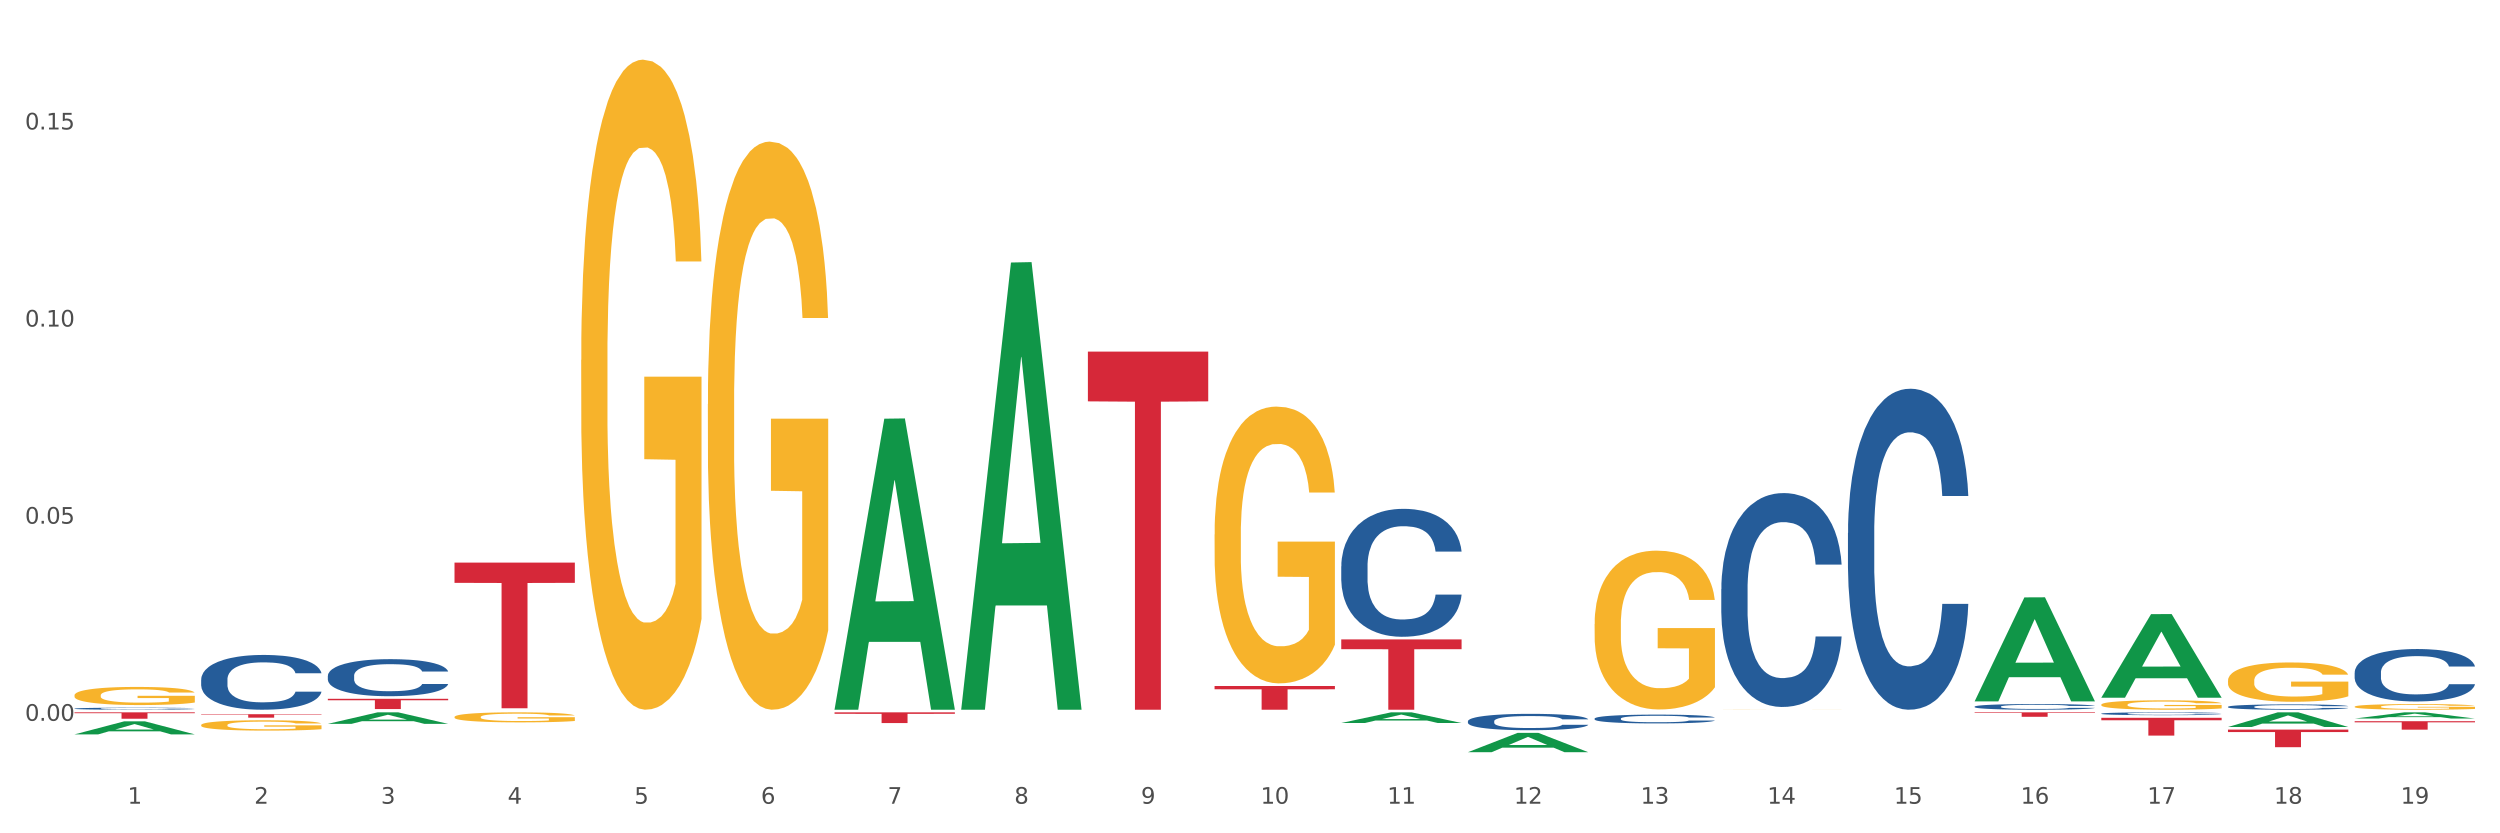 <?xml version="1.0" encoding="utf-8" standalone="no"?>
<!DOCTYPE svg PUBLIC "-//W3C//DTD SVG 1.1//EN"
  "http://www.w3.org/Graphics/SVG/1.1/DTD/svg11.dtd">
<svg xmlns:xlink="http://www.w3.org/1999/xlink" width="1080pt" height="360pt" viewBox="0 0 1080 360" xmlns="http://www.w3.org/2000/svg" version="1.1">
 <rect x="0" y="0" width="1080" height="360" fill="#333333" stroke="none"/>
 <defs>
  <style type="text/css">*{stroke-linejoin: round; stroke-linecap: butt}</style>
 </defs>
 <g id="figure_1">
  <g id="patch_1">
   <path d="M 0 360 
L 1080 360 
L 1080 0 
L 0 0 
z
" style="fill: #ffffff; stroke: #ffffff; stroke-linejoin: miter"/>
  </g>
  <g id="axes_1">
   <g id="matplotlib.axis_1">
    <g id="xtick_1">
     <g id="text_1">
      <!-- 1 -->
      <g style="fill: #4d4d4d" transform="translate(55.115 347.204) scale(0.096 -0.096)">
       <defs>
        <path id="DejaVuSans-31" d="M 794 531 
L 1825 531 
L 1825 4091 
L 703 3866 
L 703 4441 
L 1819 4666 
L 2450 4666 
L 2450 531 
L 3481 531 
L 3481 0 
L 794 0 
L 794 531 
z
" transform="scale(0.016)"/>
       </defs>
       <use xlink:href="#DejaVuSans-31"/>
      </g>
     </g>
    </g>
    <g id="xtick_2">
     <g id="text_2">
      <!-- 2 -->
      <g style="fill: #4d4d4d" transform="translate(109.839 347.204) scale(0.096 -0.096)">
       <defs>
        <path id="DejaVuSans-32" d="M 1228 531 
L 3431 531 
L 3431 0 
L 469 0 
L 469 531 
Q 828 903 1448 1529 
Q 2069 2156 2228 2338 
Q 2531 2678 2651 2914 
Q 2772 3150 2772 3378 
Q 2772 3750 2511 3984 
Q 2250 4219 1831 4219 
Q 1534 4219 1204 4116 
Q 875 4013 500 3803 
L 500 4441 
Q 881 4594 1212 4672 
Q 1544 4750 1819 4750 
Q 2544 4750 2975 4387 
Q 3406 4025 3406 3419 
Q 3406 3131 3298 2873 
Q 3191 2616 2906 2266 
Q 2828 2175 2409 1742 
Q 1991 1309 1228 531 
z
" transform="scale(0.016)"/>
       </defs>
       <use xlink:href="#DejaVuSans-32"/>
      </g>
     </g>
    </g>
    <g id="xtick_3">
     <g id="text_3">
      <!-- 3 -->
      <g style="fill: #4d4d4d" transform="translate(164.564 347.204) scale(0.096 -0.096)">
       <defs>
        <path id="DejaVuSans-33" d="M 2597 2516 
Q 3050 2419 3304 2112 
Q 3559 1806 3559 1356 
Q 3559 666 3084 287 
Q 2609 -91 1734 -91 
Q 1441 -91 1130 -33 
Q 819 25 488 141 
L 488 750 
Q 750 597 1062 519 
Q 1375 441 1716 441 
Q 2309 441 2620 675 
Q 2931 909 2931 1356 
Q 2931 1769 2642 2001 
Q 2353 2234 1838 2234 
L 1294 2234 
L 1294 2753 
L 1863 2753 
Q 2328 2753 2575 2939 
Q 2822 3125 2822 3475 
Q 2822 3834 2567 4026 
Q 2313 4219 1838 4219 
Q 1578 4219 1281 4162 
Q 984 4106 628 3988 
L 628 4550 
Q 988 4650 1302 4700 
Q 1616 4750 1894 4750 
Q 2613 4750 3031 4423 
Q 3450 4097 3450 3541 
Q 3450 3153 3228 2886 
Q 3006 2619 2597 2516 
z
" transform="scale(0.016)"/>
       </defs>
       <use xlink:href="#DejaVuSans-33"/>
      </g>
     </g>
    </g>
    <g id="xtick_4">
     <g id="text_4">
      <!-- 4 -->
      <g style="fill: #4d4d4d" transform="translate(219.288 347.204) scale(0.096 -0.096)">
       <defs>
        <path id="DejaVuSans-34" d="M 2419 4116 
L 825 1625 
L 2419 1625 
L 2419 4116 
z
M 2253 4666 
L 3047 4666 
L 3047 1625 
L 3713 1625 
L 3713 1100 
L 3047 1100 
L 3047 0 
L 2419 0 
L 2419 1100 
L 313 1100 
L 313 1709 
L 2253 4666 
z
" transform="scale(0.016)"/>
       </defs>
       <use xlink:href="#DejaVuSans-34"/>
      </g>
     </g>
    </g>
    <g id="xtick_5">
     <g id="text_5">
      <!-- 5 -->
      <g style="fill: #4d4d4d" transform="translate(274.012 347.204) scale(0.096 -0.096)">
       <defs>
        <path id="DejaVuSans-35" d="M 691 4666 
L 3169 4666 
L 3169 4134 
L 1269 4134 
L 1269 2991 
Q 1406 3038 1543 3061 
Q 1681 3084 1819 3084 
Q 2600 3084 3056 2656 
Q 3513 2228 3513 1497 
Q 3513 744 3044 326 
Q 2575 -91 1722 -91 
Q 1428 -91 1123 -41 
Q 819 9 494 109 
L 494 744 
Q 775 591 1075 516 
Q 1375 441 1709 441 
Q 2250 441 2565 725 
Q 2881 1009 2881 1497 
Q 2881 1984 2565 2268 
Q 2250 2553 1709 2553 
Q 1456 2553 1204 2497 
Q 953 2441 691 2322 
L 691 4666 
z
" transform="scale(0.016)"/>
       </defs>
       <use xlink:href="#DejaVuSans-35"/>
      </g>
     </g>
    </g>
    <g id="xtick_6">
     <g id="text_6">
      <!-- 6 -->
      <g style="fill: #4d4d4d" transform="translate(328.736 347.204) scale(0.096 -0.096)">
       <defs>
        <path id="DejaVuSans-36" d="M 2113 2584 
Q 1688 2584 1439 2293 
Q 1191 2003 1191 1497 
Q 1191 994 1439 701 
Q 1688 409 2113 409 
Q 2538 409 2786 701 
Q 3034 994 3034 1497 
Q 3034 2003 2786 2293 
Q 2538 2584 2113 2584 
z
M 3366 4563 
L 3366 3988 
Q 3128 4100 2886 4159 
Q 2644 4219 2406 4219 
Q 1781 4219 1451 3797 
Q 1122 3375 1075 2522 
Q 1259 2794 1537 2939 
Q 1816 3084 2150 3084 
Q 2853 3084 3261 2657 
Q 3669 2231 3669 1497 
Q 3669 778 3244 343 
Q 2819 -91 2113 -91 
Q 1303 -91 875 529 
Q 447 1150 447 2328 
Q 447 3434 972 4092 
Q 1497 4750 2381 4750 
Q 2619 4750 2861 4703 
Q 3103 4656 3366 4563 
z
" transform="scale(0.016)"/>
       </defs>
       <use xlink:href="#DejaVuSans-36"/>
      </g>
     </g>
    </g>
    <g id="xtick_7">
     <g id="text_7">
      <!-- 7 -->
      <g style="fill: #4d4d4d" transform="translate(383.461 347.204) scale(0.096 -0.096)">
       <defs>
        <path id="DejaVuSans-37" d="M 525 4666 
L 3525 4666 
L 3525 4397 
L 1831 0 
L 1172 0 
L 2766 4134 
L 525 4134 
L 525 4666 
z
" transform="scale(0.016)"/>
       </defs>
       <use xlink:href="#DejaVuSans-37"/>
      </g>
     </g>
    </g>
    <g id="xtick_8">
     <g id="text_8">
      <!-- 8 -->
      <g style="fill: #4d4d4d" transform="translate(438.185 347.204) scale(0.096 -0.096)">
       <defs>
        <path id="DejaVuSans-38" d="M 2034 2216 
Q 1584 2216 1326 1975 
Q 1069 1734 1069 1313 
Q 1069 891 1326 650 
Q 1584 409 2034 409 
Q 2484 409 2743 651 
Q 3003 894 3003 1313 
Q 3003 1734 2745 1975 
Q 2488 2216 2034 2216 
z
M 1403 2484 
Q 997 2584 770 2862 
Q 544 3141 544 3541 
Q 544 4100 942 4425 
Q 1341 4750 2034 4750 
Q 2731 4750 3128 4425 
Q 3525 4100 3525 3541 
Q 3525 3141 3298 2862 
Q 3072 2584 2669 2484 
Q 3125 2378 3379 2068 
Q 3634 1759 3634 1313 
Q 3634 634 3220 271 
Q 2806 -91 2034 -91 
Q 1263 -91 848 271 
Q 434 634 434 1313 
Q 434 1759 690 2068 
Q 947 2378 1403 2484 
z
M 1172 3481 
Q 1172 3119 1398 2916 
Q 1625 2713 2034 2713 
Q 2441 2713 2670 2916 
Q 2900 3119 2900 3481 
Q 2900 3844 2670 4047 
Q 2441 4250 2034 4250 
Q 1625 4250 1398 4047 
Q 1172 3844 1172 3481 
z
" transform="scale(0.016)"/>
       </defs>
       <use xlink:href="#DejaVuSans-38"/>
      </g>
     </g>
    </g>
    <g id="xtick_9">
     <g id="text_9">
      <!-- 9 -->
      <g style="fill: #4d4d4d" transform="translate(492.909 347.204) scale(0.096 -0.096)">
       <defs>
        <path id="DejaVuSans-39" d="M 703 97 
L 703 672 
Q 941 559 1184 500 
Q 1428 441 1663 441 
Q 2288 441 2617 861 
Q 2947 1281 2994 2138 
Q 2813 1869 2534 1725 
Q 2256 1581 1919 1581 
Q 1219 1581 811 2004 
Q 403 2428 403 3163 
Q 403 3881 828 4315 
Q 1253 4750 1959 4750 
Q 2769 4750 3195 4129 
Q 3622 3509 3622 2328 
Q 3622 1225 3098 567 
Q 2575 -91 1691 -91 
Q 1453 -91 1209 -44 
Q 966 3 703 97 
z
M 1959 2075 
Q 2384 2075 2632 2365 
Q 2881 2656 2881 3163 
Q 2881 3666 2632 3958 
Q 2384 4250 1959 4250 
Q 1534 4250 1286 3958 
Q 1038 3666 1038 3163 
Q 1038 2656 1286 2365 
Q 1534 2075 1959 2075 
z
" transform="scale(0.016)"/>
       </defs>
       <use xlink:href="#DejaVuSans-39"/>
      </g>
     </g>
    </g>
    <g id="xtick_10">
     <g id="text_10">
      <!-- 10 -->
      <g style="fill: #4d4d4d" transform="translate(544.58 347.204) scale(0.096 -0.096)">
       <defs>
        <path id="DejaVuSans-30" d="M 2034 4250 
Q 1547 4250 1301 3770 
Q 1056 3291 1056 2328 
Q 1056 1369 1301 889 
Q 1547 409 2034 409 
Q 2525 409 2770 889 
Q 3016 1369 3016 2328 
Q 3016 3291 2770 3770 
Q 2525 4250 2034 4250 
z
M 2034 4750 
Q 2819 4750 3233 4129 
Q 3647 3509 3647 2328 
Q 3647 1150 3233 529 
Q 2819 -91 2034 -91 
Q 1250 -91 836 529 
Q 422 1150 422 2328 
Q 422 3509 836 4129 
Q 1250 4750 2034 4750 
z
" transform="scale(0.016)"/>
       </defs>
       <use xlink:href="#DejaVuSans-31"/>
       <use xlink:href="#DejaVuSans-30" transform="translate(63.623 0)"/>
      </g>
     </g>
    </g>
    <g id="xtick_11">
     <g id="text_11">
      <!-- 11 -->
      <g style="fill: #4d4d4d" transform="translate(599.304 347.204) scale(0.096 -0.096)">
       <use xlink:href="#DejaVuSans-31"/>
       <use xlink:href="#DejaVuSans-31" transform="translate(63.623 0)"/>
      </g>
     </g>
    </g>
    <g id="xtick_12">
     <g id="text_12">
      <!-- 12 -->
      <g style="fill: #4d4d4d" transform="translate(654.028 347.204) scale(0.096 -0.096)">
       <use xlink:href="#DejaVuSans-31"/>
       <use xlink:href="#DejaVuSans-32" transform="translate(63.623 0)"/>
      </g>
     </g>
    </g>
    <g id="xtick_13">
     <g id="text_13">
      <!-- 13 -->
      <g style="fill: #4d4d4d" transform="translate(708.752 347.204) scale(0.096 -0.096)">
       <use xlink:href="#DejaVuSans-31"/>
       <use xlink:href="#DejaVuSans-33" transform="translate(63.623 0)"/>
      </g>
     </g>
    </g>
    <g id="xtick_14">
     <g id="text_14">
      <!-- 14 -->
      <g style="fill: #4d4d4d" transform="translate(763.477 347.204) scale(0.096 -0.096)">
       <use xlink:href="#DejaVuSans-31"/>
       <use xlink:href="#DejaVuSans-34" transform="translate(63.623 0)"/>
      </g>
     </g>
    </g>
    <g id="xtick_15">
     <g id="text_15">
      <!-- 15 -->
      <g style="fill: #4d4d4d" transform="translate(818.201 347.204) scale(0.096 -0.096)">
       <use xlink:href="#DejaVuSans-31"/>
       <use xlink:href="#DejaVuSans-35" transform="translate(63.623 0)"/>
      </g>
     </g>
    </g>
    <g id="xtick_16">
     <g id="text_16">
      <!-- 16 -->
      <g style="fill: #4d4d4d" transform="translate(872.925 347.204) scale(0.096 -0.096)">
       <use xlink:href="#DejaVuSans-31"/>
       <use xlink:href="#DejaVuSans-36" transform="translate(63.623 0)"/>
      </g>
     </g>
    </g>
    <g id="xtick_17">
     <g id="text_17">
      <!-- 17 -->
      <g style="fill: #4d4d4d" transform="translate(927.649 347.204) scale(0.096 -0.096)">
       <use xlink:href="#DejaVuSans-31"/>
       <use xlink:href="#DejaVuSans-37" transform="translate(63.623 0)"/>
      </g>
     </g>
    </g>
    <g id="xtick_18">
     <g id="text_18">
      <!-- 18 -->
      <g style="fill: #4d4d4d" transform="translate(982.374 347.204) scale(0.096 -0.096)">
       <use xlink:href="#DejaVuSans-31"/>
       <use xlink:href="#DejaVuSans-38" transform="translate(63.623 0)"/>
      </g>
     </g>
    </g>
    <g id="xtick_19">
     <g id="text_19">
      <!-- 19 -->
      <g style="fill: #4d4d4d" transform="translate(1037.098 347.204) scale(0.096 -0.096)">
       <use xlink:href="#DejaVuSans-31"/>
       <use xlink:href="#DejaVuSans-39" transform="translate(63.623 0)"/>
      </g>
     </g>
    </g>
    <g id="xtick_20"/>
    <g id="xtick_21"/>
    <g id="xtick_22"/>
    <g id="xtick_23"/>
    <g id="xtick_24"/>
    <g id="xtick_25"/>
    <g id="xtick_26"/>
    <g id="xtick_27"/>
    <g id="xtick_28"/>
    <g id="xtick_29"/>
    <g id="xtick_30"/>
    <g id="xtick_31"/>
    <g id="xtick_32"/>
    <g id="xtick_33"/>
    <g id="xtick_34"/>
    <g id="xtick_35"/>
    <g id="xtick_36"/>
    <g id="xtick_37"/>
   </g>
   <g id="matplotlib.axis_2">
    <g id="ytick_1">
     <g id="text_20">
      <!-- 0.00 -->
      <g style="fill: #4d4d4d" transform="translate(10.8 311.375) scale(0.096 -0.096)">
       <defs>
        <path id="DejaVuSans-2e" d="M 684 794 
L 1344 794 
L 1344 0 
L 684 0 
L 684 794 
z
" transform="scale(0.016)"/>
       </defs>
       <use xlink:href="#DejaVuSans-30"/>
       <use xlink:href="#DejaVuSans-2e" transform="translate(63.623 0)"/>
       <use xlink:href="#DejaVuSans-30" transform="translate(95.41 0)"/>
       <use xlink:href="#DejaVuSans-30" transform="translate(159.033 0)"/>
      </g>
     </g>
    </g>
    <g id="ytick_2">
     <g id="text_21">
      <!-- 0.05 -->
      <g style="fill: #4d4d4d" transform="translate(10.8 226.228) scale(0.096 -0.096)">
       <use xlink:href="#DejaVuSans-30"/>
       <use xlink:href="#DejaVuSans-2e" transform="translate(63.623 0)"/>
       <use xlink:href="#DejaVuSans-30" transform="translate(95.41 0)"/>
       <use xlink:href="#DejaVuSans-35" transform="translate(159.033 0)"/>
      </g>
     </g>
    </g>
    <g id="ytick_3">
     <g id="text_22">
      <!-- 0.10 -->
      <g style="fill: #4d4d4d" transform="translate(10.8 141.08) scale(0.096 -0.096)">
       <use xlink:href="#DejaVuSans-30"/>
       <use xlink:href="#DejaVuSans-2e" transform="translate(63.623 0)"/>
       <use xlink:href="#DejaVuSans-31" transform="translate(95.41 0)"/>
       <use xlink:href="#DejaVuSans-30" transform="translate(159.033 0)"/>
      </g>
     </g>
    </g>
    <g id="ytick_4">
     <g id="text_23">
      <!-- 0.15 -->
      <g style="fill: #4d4d4d" transform="translate(10.8 55.933) scale(0.096 -0.096)">
       <use xlink:href="#DejaVuSans-30"/>
       <use xlink:href="#DejaVuSans-2e" transform="translate(63.623 0)"/>
       <use xlink:href="#DejaVuSans-31" transform="translate(95.41 0)"/>
       <use xlink:href="#DejaVuSans-35" transform="translate(159.033 0)"/>
      </g>
     </g>
    </g>
    <g id="ytick_5"/>
    <g id="ytick_6"/>
    <g id="ytick_7"/>
   </g>
   <g id="PolyCollection_1">
    <path d="M 32.175 317.249 
L 32.229 317.244 
L 53.667 311.612 
L 62.564 311.607 
L 84.163 317.259 
L 73.873 317.259 
L 69.21 315.943 
L 47.075 315.943 
L 46.914 315.964 
L 42.412 317.259 
L 32.175 317.259 
L 32.175 317.249 
L 49.862 315.158 
L 66.423 315.152 
L 58.223 312.812 
L 58.115 312.801 
L 58.008 312.817 
L 49.808 315.152 
L 49.862 315.158 
L 32.175 317.249 
z
" clip-path="url(#pbe471639cc)" style="fill: #109648"/>
    <path d="M 360.521 307.728 
L 412.509 307.728 
L 412.509 308.373 
L 392.058 308.378 
L 392.058 312.371 
L 380.848 312.371 
L 380.848 308.378 
L 360.521 308.373 
L 360.521 307.732 
L 360.521 307.728 
z
" clip-path="url(#pbe471639cc)" style="fill: #d62839"/>
    <path d="M 524.693 296.352 
L 576.682 296.352 
L 576.682 297.776 
L 556.231 297.786 
L 556.231 306.6 
L 545.021 306.6 
L 545.021 297.786 
L 524.693 297.776 
L 524.693 296.361 
L 524.693 296.352 
z
" clip-path="url(#pbe471639cc)" style="fill: #d62839"/>
    <path d="M 469.969 151.885 
L 521.957 151.885 
L 521.957 173.385 
L 501.507 173.531 
L 501.507 306.6 
L 490.296 306.6 
L 490.296 173.531 
L 469.969 173.385 
L 469.969 152.03 
L 469.969 151.885 
z
" clip-path="url(#pbe471639cc)" style="fill: #d62839"/>
    <path d="M 86.899 308.52 
L 138.887 308.52 
L 138.887 308.73 
L 118.437 308.731 
L 118.437 310.031 
L 107.226 310.031 
L 107.226 308.731 
L 86.899 308.73 
L 86.899 308.521 
L 86.899 308.52 
z
" clip-path="url(#pbe471639cc)" style="fill: #d62839"/>
    <path d="M 141.624 301.892 
L 193.612 301.892 
L 193.612 302.509 
L 173.161 302.513 
L 173.161 306.331 
L 161.951 306.331 
L 161.951 302.513 
L 141.624 302.509 
L 141.624 301.896 
L 141.624 301.892 
z
" clip-path="url(#pbe471639cc)" style="fill: #d62839"/>
    <path d="M 32.175 307.728 
L 84.163 307.728 
L 84.163 308.11 
L 63.713 308.113 
L 63.713 310.479 
L 52.502 310.479 
L 52.502 308.113 
L 32.175 308.11 
L 32.175 307.731 
L 32.175 307.728 
z
" clip-path="url(#pbe471639cc)" style="fill: #d62839"/>
    <path d="M 579.418 276.222 
L 631.406 276.222 
L 631.406 280.443 
L 610.956 280.472 
L 610.956 306.6 
L 599.745 306.6 
L 599.745 280.472 
L 579.418 280.443 
L 579.418 276.25 
L 579.418 276.222 
z
" clip-path="url(#pbe471639cc)" style="fill: #d62839"/>
    <path d="M 962.488 315.199 
L 1014.476 315.199 
L 1014.476 316.255 
L 994.025 316.263 
L 994.025 322.8 
L 982.815 322.8 
L 982.815 316.263 
L 962.488 316.255 
L 962.488 315.206 
L 962.488 315.199 
z
" clip-path="url(#pbe471639cc)" style="fill: #d62839"/>
    <path d="M 907.763 310.084 
L 959.751 310.084 
L 959.751 311.153 
L 939.301 311.161 
L 939.301 317.777 
L 928.09 317.777 
L 928.09 311.161 
L 907.763 311.153 
L 907.763 310.092 
L 907.763 310.084 
z
" clip-path="url(#pbe471639cc)" style="fill: #d62839"/>
    <path d="M 853.039 307.728 
L 905.027 307.728 
L 905.027 307.996 
L 884.577 307.997 
L 884.577 309.653 
L 873.366 309.653 
L 873.366 307.997 
L 853.039 307.996 
L 853.039 307.73 
L 853.039 307.728 
z
" clip-path="url(#pbe471639cc)" style="fill: #d62839"/>
    <path d="M 1017.212 311.546 
L 1069.2 311.546 
L 1069.2 312.055 
L 1048.75 312.058 
L 1048.75 315.206 
L 1037.539 315.206 
L 1037.539 312.058 
L 1017.212 312.055 
L 1017.212 311.55 
L 1017.212 311.546 
z
" clip-path="url(#pbe471639cc)" style="fill: #d62839"/>
    <path d="M 196.348 243.042 
L 248.336 243.042 
L 248.336 251.788 
L 227.886 251.847 
L 227.886 305.977 
L 216.675 305.977 
L 216.675 251.847 
L 196.348 251.788 
L 196.348 243.101 
L 196.348 243.042 
z
" clip-path="url(#pbe471639cc)" style="fill: #d62839"/>
    <path d="M 251.072 155.536 
L 251.133 155.28 
L 251.133 146.046 
L 251.256 138.096 
L 251.87 118.86 
L 252.791 102.959 
L 253.466 94.495 
L 254.141 87.57 
L 254.939 80.645 
L 255.921 73.464 
L 257.701 62.948 
L 258.806 57.562 
L 260.156 51.92 
L 262.611 43.713 
L 264.391 39.096 
L 266.233 35.249 
L 269.24 30.633 
L 271.204 28.581 
L 273.291 27.042 
L 275.808 26.016 
L 277.711 25.759 
L 281.884 26.529 
L 285.444 28.837 
L 287.163 30.633 
L 289.373 33.71 
L 290.539 35.762 
L 292.442 39.866 
L 294.406 45.252 
L 295.756 49.868 
L 297.782 58.588 
L 299.316 67.309 
L 300.728 78.08 
L 301.464 85.518 
L 302.017 92.443 
L 302.508 100.394 
L 302.999 112.961 
L 291.951 112.961 
L 291.521 103.985 
L 290.846 95.521 
L 289.864 87.314 
L 289.004 82.184 
L 287.531 75.772 
L 286.181 71.669 
L 284.769 68.591 
L 283.051 66.026 
L 281.7 64.744 
L 279.797 63.718 
L 276.053 63.974 
L 273.537 66.026 
L 271.818 68.591 
L 270.713 70.899 
L 269.731 73.464 
L 268.627 77.055 
L 267.338 82.441 
L 266.417 87.314 
L 265.496 93.469 
L 264.76 99.624 
L 264.084 106.806 
L 263.532 114.5 
L 263.102 122.451 
L 262.734 132.197 
L 262.427 148.355 
L 262.427 183.492 
L 262.55 191.443 
L 262.857 201.958 
L 263.225 209.909 
L 263.839 219.398 
L 264.391 225.81 
L 265.435 235.043 
L 266.601 242.738 
L 267.522 247.611 
L 268.442 251.714 
L 270.038 257.357 
L 271.818 261.973 
L 273.353 264.795 
L 275.44 267.359 
L 276.851 268.385 
L 278.079 268.898 
L 281.086 268.898 
L 283.235 268.129 
L 285.629 266.333 
L 287.47 264.025 
L 289.004 261.204 
L 290.723 256.587 
L 291.828 252.227 
L 291.828 198.624 
L 278.324 198.367 
L 278.324 162.717 
L 303.06 162.717 
L 303.06 267.359 
L 302.017 272.745 
L 300.851 277.618 
L 299.623 281.978 
L 297.782 287.364 
L 295.572 292.494 
L 293.608 296.085 
L 291.521 299.162 
L 289.066 301.984 
L 285.874 304.548 
L 283.91 305.574 
L 281.455 306.344 
L 278.57 306.6 
L 276.053 306.087 
L 273.598 304.805 
L 271.02 302.497 
L 268.504 299.162 
L 266.601 295.828 
L 264.698 291.725 
L 262.673 286.339 
L 261.077 281.209 
L 259.849 276.592 
L 258.499 270.694 
L 257.026 262.999 
L 255.921 256.074 
L 254.939 248.893 
L 253.896 239.66 
L 253.159 231.709 
L 252.422 221.707 
L 251.993 214.269 
L 251.502 202.728 
L 251.133 186.57 
L 251.072 155.536 
z
" clip-path="url(#pbe471639cc)" style="fill: #f7b32b"/>
    <path d="M 743.591 306.569 
L 743.652 306.569 
L 743.652 306.567 
L 743.775 306.566 
L 744.388 306.562 
L 745.309 306.559 
L 745.984 306.557 
L 746.66 306.556 
L 747.457 306.554 
L 748.44 306.553 
L 750.22 306.551 
L 751.324 306.549 
L 752.675 306.548 
L 755.13 306.547 
L 756.91 306.546 
L 758.751 306.545 
L 761.759 306.544 
L 763.723 306.544 
L 765.81 306.543 
L 768.326 306.543 
L 770.229 306.543 
L 774.403 306.543 
L 777.963 306.544 
L 779.681 306.544 
L 781.891 306.545 
L 783.057 306.545 
L 784.96 306.546 
L 786.924 306.547 
L 788.275 306.548 
L 790.3 306.55 
L 791.835 306.551 
L 793.246 306.554 
L 793.983 306.555 
L 794.535 306.557 
L 795.026 306.558 
L 795.517 306.561 
L 784.469 306.561 
L 784.039 306.559 
L 783.364 306.557 
L 782.382 306.556 
L 781.523 306.554 
L 780.05 306.553 
L 778.699 306.552 
L 777.288 306.552 
L 775.569 306.551 
L 774.219 306.551 
L 772.316 306.551 
L 768.572 306.551 
L 766.055 306.551 
L 764.337 306.552 
L 763.232 306.552 
L 762.25 306.553 
L 761.145 306.553 
L 759.856 306.555 
L 758.935 306.556 
L 758.015 306.557 
L 757.278 306.558 
L 756.603 306.559 
L 756.051 306.561 
L 755.621 306.563 
L 755.253 306.565 
L 754.946 306.568 
L 754.946 306.575 
L 755.068 306.577 
L 755.375 306.579 
L 755.744 306.58 
L 756.357 306.582 
L 756.91 306.584 
L 757.953 306.586 
L 759.119 306.587 
L 760.04 306.588 
L 760.961 306.589 
L 762.557 306.59 
L 764.337 306.591 
L 765.871 306.592 
L 767.958 306.592 
L 769.37 306.592 
L 770.597 306.592 
L 773.605 306.592 
L 775.753 306.592 
L 778.147 306.592 
L 779.988 306.591 
L 781.523 306.591 
L 783.241 306.59 
L 784.346 306.589 
L 784.346 306.578 
L 770.843 306.578 
L 770.843 306.571 
L 795.579 306.571 
L 795.579 306.592 
L 794.535 306.593 
L 793.369 306.594 
L 792.141 306.595 
L 790.3 306.596 
L 788.09 306.597 
L 786.126 306.598 
L 784.039 306.599 
L 781.584 306.599 
L 778.392 306.6 
L 776.428 306.6 
L 773.973 306.6 
L 771.088 306.6 
L 768.572 306.6 
L 766.117 306.6 
L 763.539 306.599 
L 761.022 306.599 
L 759.119 306.598 
L 757.217 306.597 
L 755.191 306.596 
L 753.595 306.595 
L 752.368 306.594 
L 751.017 306.593 
L 749.544 306.591 
L 748.44 306.59 
L 747.457 306.588 
L 746.414 306.587 
L 745.677 306.585 
L 744.941 306.583 
L 744.511 306.581 
L 744.02 306.579 
L 743.652 306.576 
L 743.591 306.569 
z
" clip-path="url(#pbe471639cc)" style="fill: #f7b32b"/>
    <path d="M 86.899 313.225 
L 86.961 313.221 
L 86.961 313.074 
L 87.083 312.947 
L 87.697 312.641 
L 88.618 312.387 
L 89.293 312.253 
L 89.968 312.142 
L 90.766 312.032 
L 91.748 311.918 
L 93.528 311.75 
L 94.633 311.665 
L 95.983 311.575 
L 98.439 311.444 
L 100.219 311.371 
L 102.06 311.309 
L 105.067 311.236 
L 107.032 311.203 
L 109.118 311.179 
L 111.635 311.162 
L 113.538 311.158 
L 117.712 311.171 
L 121.272 311.207 
L 122.99 311.236 
L 125.2 311.285 
L 126.366 311.318 
L 128.269 311.383 
L 130.233 311.469 
L 131.583 311.542 
L 133.609 311.681 
L 135.143 311.82 
L 136.555 311.991 
L 137.291 312.11 
L 137.844 312.22 
L 138.335 312.347 
L 138.826 312.547 
L 127.778 312.547 
L 127.348 312.404 
L 126.673 312.269 
L 125.691 312.138 
L 124.832 312.057 
L 123.358 311.955 
L 122.008 311.889 
L 120.596 311.84 
L 118.878 311.799 
L 117.527 311.779 
L 115.625 311.763 
L 111.881 311.767 
L 109.364 311.799 
L 107.645 311.84 
L 106.541 311.877 
L 105.559 311.918 
L 104.454 311.975 
L 103.165 312.061 
L 102.244 312.138 
L 101.323 312.236 
L 100.587 312.334 
L 99.912 312.449 
L 99.359 312.571 
L 98.93 312.698 
L 98.561 312.853 
L 98.254 313.11 
L 98.254 313.67 
L 98.377 313.796 
L 98.684 313.964 
L 99.052 314.09 
L 99.666 314.241 
L 100.219 314.343 
L 101.262 314.49 
L 102.428 314.613 
L 103.349 314.691 
L 104.27 314.756 
L 105.865 314.846 
L 107.645 314.919 
L 109.18 314.964 
L 111.267 315.005 
L 112.678 315.021 
L 113.906 315.029 
L 116.914 315.029 
L 119.062 315.017 
L 121.456 314.989 
L 123.297 314.952 
L 124.832 314.907 
L 126.55 314.833 
L 127.655 314.764 
L 127.655 313.911 
L 114.152 313.907 
L 114.152 313.339 
L 138.887 313.339 
L 138.887 315.005 
L 137.844 315.091 
L 136.678 315.168 
L 135.45 315.238 
L 133.609 315.323 
L 131.399 315.405 
L 129.435 315.462 
L 127.348 315.511 
L 124.893 315.556 
L 121.701 315.597 
L 119.737 315.613 
L 117.282 315.626 
L 114.397 315.63 
L 111.881 315.622 
L 109.425 315.601 
L 106.847 315.564 
L 104.331 315.511 
L 102.428 315.458 
L 100.525 315.393 
L 98.5 315.307 
L 96.904 315.225 
L 95.676 315.152 
L 94.326 315.058 
L 92.853 314.936 
L 91.748 314.825 
L 90.766 314.711 
L 89.723 314.564 
L 88.986 314.437 
L 88.25 314.278 
L 87.82 314.16 
L 87.329 313.976 
L 86.961 313.719 
L 86.899 313.225 
z
" clip-path="url(#pbe471639cc)" style="fill: #f7b32b"/>
    <path d="M 579.418 244.653 
L 579.479 244.602 
L 579.479 243.189 
L 579.664 241.27 
L 580.34 237.737 
L 581.2 235.061 
L 582.675 231.931 
L 583.474 230.619 
L 584.518 229.155 
L 586.669 226.782 
L 589.127 224.763 
L 590.848 223.652 
L 592.138 222.945 
L 595.026 221.683 
L 596.686 221.128 
L 598.406 220.674 
L 599.881 220.371 
L 602.339 220.017 
L 604.306 219.866 
L 606.579 219.815 
L 608.484 219.866 
L 611.004 220.068 
L 614.691 220.674 
L 616.104 221.027 
L 618.009 221.633 
L 619.976 222.441 
L 621.574 223.248 
L 623.417 224.409 
L 625.322 225.924 
L 627.166 227.842 
L 628.456 229.609 
L 629.501 231.477 
L 630.423 233.749 
L 631.099 236.222 
L 631.406 238.292 
L 620.16 238.292 
L 619.853 236.424 
L 619.238 234.405 
L 618.624 233.042 
L 617.948 231.931 
L 616.903 230.669 
L 615.981 229.861 
L 614.445 228.902 
L 613.032 228.296 
L 611.864 227.943 
L 610.451 227.64 
L 607.44 227.337 
L 605.289 227.337 
L 603.937 227.438 
L 602.278 227.691 
L 600.864 228.044 
L 599.205 228.65 
L 597.915 229.306 
L 596.624 230.164 
L 595.887 230.77 
L 594.781 231.881 
L 594.043 232.789 
L 593.06 234.354 
L 592.507 235.465 
L 591.524 238.343 
L 591.094 240.463 
L 590.909 241.927 
L 590.786 243.542 
L 590.786 251.417 
L 591.155 254.951 
L 591.462 256.466 
L 591.954 258.182 
L 592.876 260.403 
L 594.228 262.574 
L 595.641 264.139 
L 596.809 265.098 
L 597.915 265.805 
L 599.021 266.36 
L 600.373 266.865 
L 601.479 267.168 
L 603.138 267.471 
L 605.105 267.622 
L 606.641 267.622 
L 609.775 267.37 
L 611.188 267.118 
L 612.54 266.764 
L 614.015 266.209 
L 615.183 265.603 
L 615.859 265.149 
L 616.965 264.19 
L 617.825 263.18 
L 618.562 262.019 
L 619.054 261.009 
L 619.607 259.495 
L 620.037 257.778 
L 620.16 256.87 
L 631.406 256.87 
L 631.16 258.687 
L 630.73 260.454 
L 629.87 262.826 
L 629.194 264.19 
L 628.149 265.855 
L 627.043 267.269 
L 625.506 268.834 
L 624.093 269.995 
L 622.618 271.005 
L 621.02 271.913 
L 618.132 273.175 
L 617.088 273.529 
L 614.875 274.135 
L 613.155 274.488 
L 610.635 274.841 
L 608.054 275.043 
L 605.35 275.094 
L 602.954 274.993 
L 600.311 274.69 
L 598.652 274.387 
L 596.809 273.933 
L 594.658 273.226 
L 592.63 272.368 
L 590.725 271.358 
L 588.943 270.197 
L 587.284 268.884 
L 585.133 266.714 
L 583.535 264.593 
L 582.367 262.625 
L 581.569 260.959 
L 580.77 258.838 
L 580.34 257.374 
L 579.664 253.841 
L 579.418 250.559 
L 579.418 244.653 
z
" clip-path="url(#pbe471639cc)" style="fill: #255c99"/>
    <path d="M 907.763 304.417 
L 907.825 304.413 
L 907.825 304.28 
L 907.948 304.165 
L 908.561 303.887 
L 909.482 303.657 
L 910.157 303.535 
L 910.832 303.435 
L 911.63 303.335 
L 912.612 303.231 
L 914.392 303.079 
L 915.497 303.001 
L 916.847 302.919 
L 919.303 302.801 
L 921.083 302.734 
L 922.924 302.679 
L 925.932 302.612 
L 927.896 302.582 
L 929.983 302.56 
L 932.499 302.545 
L 934.402 302.541 
L 938.576 302.552 
L 942.136 302.586 
L 943.854 302.612 
L 946.064 302.656 
L 947.23 302.686 
L 949.133 302.745 
L 951.097 302.823 
L 952.447 302.89 
L 954.473 303.016 
L 956.007 303.142 
L 957.419 303.298 
L 958.156 303.405 
L 958.708 303.505 
L 959.199 303.62 
L 959.69 303.802 
L 948.642 303.802 
L 948.212 303.672 
L 947.537 303.55 
L 946.555 303.431 
L 945.696 303.357 
L 944.223 303.264 
L 942.872 303.205 
L 941.46 303.16 
L 939.742 303.123 
L 938.392 303.105 
L 936.489 303.09 
L 932.745 303.094 
L 930.228 303.123 
L 928.51 303.16 
L 927.405 303.194 
L 926.423 303.231 
L 925.318 303.283 
L 924.029 303.361 
L 923.108 303.431 
L 922.187 303.52 
L 921.451 303.609 
L 920.776 303.713 
L 920.223 303.824 
L 919.794 303.939 
L 919.425 304.08 
L 919.119 304.313 
L 919.119 304.821 
L 919.241 304.936 
L 919.548 305.088 
L 919.916 305.203 
L 920.53 305.34 
L 921.083 305.433 
L 922.126 305.566 
L 923.292 305.677 
L 924.213 305.748 
L 925.134 305.807 
L 926.73 305.888 
L 928.51 305.955 
L 930.044 305.996 
L 932.131 306.033 
L 933.543 306.048 
L 934.77 306.055 
L 937.778 306.055 
L 939.926 306.044 
L 942.32 306.018 
L 944.161 305.985 
L 945.696 305.944 
L 947.414 305.877 
L 948.519 305.814 
L 948.519 305.04 
L 935.016 305.036 
L 935.016 304.521 
L 959.751 304.521 
L 959.751 306.033 
L 958.708 306.111 
L 957.542 306.181 
L 956.314 306.244 
L 954.473 306.322 
L 952.263 306.396 
L 950.299 306.448 
L 948.212 306.493 
L 945.757 306.533 
L 942.565 306.57 
L 940.601 306.585 
L 938.146 306.596 
L 935.261 306.6 
L 932.745 306.593 
L 930.29 306.574 
L 927.712 306.541 
L 925.195 306.493 
L 923.292 306.444 
L 921.39 306.385 
L 919.364 306.307 
L 917.768 306.233 
L 916.541 306.166 
L 915.19 306.081 
L 913.717 305.97 
L 912.612 305.87 
L 911.63 305.766 
L 910.587 305.633 
L 909.85 305.518 
L 909.114 305.373 
L 908.684 305.266 
L 908.193 305.099 
L 907.825 304.865 
L 907.763 304.417 
z
" clip-path="url(#pbe471639cc)" style="fill: #f7b32b"/>
    <path d="M 962.488 294.031 
L 962.549 294.016 
L 962.549 293.457 
L 962.672 292.976 
L 963.286 291.812 
L 964.206 290.85 
L 964.881 290.338 
L 965.557 289.919 
L 966.355 289.501 
L 967.337 289.066 
L 969.117 288.43 
L 970.221 288.104 
L 971.572 287.763 
L 974.027 287.266 
L 975.807 286.987 
L 977.648 286.754 
L 980.656 286.475 
L 982.62 286.351 
L 984.707 286.258 
L 987.223 286.196 
L 989.126 286.18 
L 993.3 286.227 
L 996.86 286.366 
L 998.579 286.475 
L 1000.788 286.661 
L 1001.954 286.785 
L 1003.857 287.034 
L 1005.821 287.359 
L 1007.172 287.639 
L 1009.197 288.166 
L 1010.732 288.694 
L 1012.143 289.345 
L 1012.88 289.795 
L 1013.432 290.214 
L 1013.923 290.695 
L 1014.414 291.456 
L 1003.366 291.456 
L 1002.936 290.913 
L 1002.261 290.4 
L 1001.279 289.904 
L 1000.42 289.594 
L 998.947 289.206 
L 997.596 288.958 
L 996.185 288.771 
L 994.466 288.616 
L 993.116 288.539 
L 991.213 288.477 
L 987.469 288.492 
L 984.952 288.616 
L 983.234 288.771 
L 982.129 288.911 
L 981.147 289.066 
L 980.042 289.283 
L 978.753 289.609 
L 977.832 289.904 
L 976.912 290.276 
L 976.175 290.649 
L 975.5 291.083 
L 974.948 291.549 
L 974.518 292.03 
L 974.15 292.619 
L 973.843 293.597 
L 973.843 295.722 
L 973.966 296.203 
L 974.272 296.84 
L 974.641 297.321 
L 975.255 297.895 
L 975.807 298.283 
L 976.85 298.841 
L 978.017 299.307 
L 978.937 299.601 
L 979.858 299.85 
L 981.454 300.191 
L 983.234 300.47 
L 984.768 300.641 
L 986.855 300.796 
L 988.267 300.858 
L 989.494 300.889 
L 992.502 300.889 
L 994.65 300.843 
L 997.044 300.734 
L 998.885 300.595 
L 1000.42 300.424 
L 1002.139 300.145 
L 1003.243 299.881 
L 1003.243 296.638 
L 989.74 296.622 
L 989.74 294.466 
L 1014.476 294.466 
L 1014.476 300.796 
L 1013.432 301.122 
L 1012.266 301.417 
L 1011.038 301.681 
L 1009.197 302.006 
L 1006.987 302.317 
L 1005.023 302.534 
L 1002.936 302.72 
L 1000.481 302.891 
L 997.29 303.046 
L 995.325 303.108 
L 992.87 303.155 
L 989.985 303.17 
L 987.469 303.139 
L 985.014 303.062 
L 982.436 302.922 
L 979.919 302.72 
L 978.017 302.519 
L 976.114 302.27 
L 974.088 301.944 
L 972.492 301.634 
L 971.265 301.355 
L 969.915 300.998 
L 968.441 300.532 
L 967.337 300.114 
L 966.355 299.679 
L 965.311 299.12 
L 964.575 298.64 
L 963.838 298.034 
L 963.408 297.584 
L 962.917 296.886 
L 962.549 295.909 
L 962.488 294.031 
z
" clip-path="url(#pbe471639cc)" style="fill: #f7b32b"/>
    <path d="M 1017.212 305.288 
L 1017.273 305.286 
L 1017.273 305.205 
L 1017.396 305.136 
L 1018.01 304.969 
L 1018.931 304.831 
L 1019.606 304.758 
L 1020.281 304.697 
L 1021.079 304.637 
L 1022.061 304.575 
L 1023.841 304.484 
L 1024.946 304.437 
L 1026.296 304.388 
L 1028.751 304.316 
L 1030.531 304.276 
L 1032.373 304.243 
L 1035.38 304.203 
L 1037.344 304.185 
L 1039.431 304.172 
L 1041.948 304.163 
L 1043.85 304.161 
L 1048.024 304.167 
L 1051.584 304.187 
L 1053.303 304.203 
L 1055.512 304.23 
L 1056.679 304.247 
L 1058.581 304.283 
L 1060.546 304.33 
L 1061.896 304.37 
L 1063.921 304.446 
L 1065.456 304.521 
L 1066.868 304.615 
L 1067.604 304.68 
L 1068.157 304.74 
L 1068.648 304.809 
L 1069.139 304.918 
L 1058.09 304.918 
L 1057.661 304.84 
L 1056.986 304.767 
L 1056.004 304.695 
L 1055.144 304.651 
L 1053.671 304.595 
L 1052.321 304.559 
L 1050.909 304.533 
L 1049.19 304.51 
L 1047.84 304.499 
L 1045.937 304.49 
L 1042.193 304.492 
L 1039.677 304.51 
L 1037.958 304.533 
L 1036.853 304.553 
L 1035.871 304.575 
L 1034.766 304.606 
L 1033.477 304.653 
L 1032.557 304.695 
L 1031.636 304.749 
L 1030.899 304.802 
L 1030.224 304.865 
L 1029.672 304.931 
L 1029.242 305 
L 1028.874 305.085 
L 1028.567 305.225 
L 1028.567 305.531 
L 1028.69 305.6 
L 1028.997 305.691 
L 1029.365 305.76 
L 1029.979 305.843 
L 1030.531 305.898 
L 1031.575 305.979 
L 1032.741 306.045 
L 1033.662 306.088 
L 1034.582 306.123 
L 1036.178 306.172 
L 1037.958 306.212 
L 1039.493 306.237 
L 1041.579 306.259 
L 1042.991 306.268 
L 1044.219 306.273 
L 1047.226 306.273 
L 1049.375 306.266 
L 1051.768 306.25 
L 1053.61 306.23 
L 1055.144 306.206 
L 1056.863 306.166 
L 1057.968 306.128 
L 1057.968 305.662 
L 1044.464 305.66 
L 1044.464 305.35 
L 1069.2 305.35 
L 1069.2 306.259 
L 1068.157 306.306 
L 1066.99 306.348 
L 1065.763 306.386 
L 1063.921 306.433 
L 1061.712 306.478 
L 1059.748 306.509 
L 1057.661 306.536 
L 1055.206 306.56 
L 1052.014 306.582 
L 1050.05 306.591 
L 1047.595 306.598 
L 1044.71 306.6 
L 1042.193 306.596 
L 1039.738 306.585 
L 1037.16 306.564 
L 1034.644 306.536 
L 1032.741 306.507 
L 1030.838 306.471 
L 1028.813 306.424 
L 1027.217 306.38 
L 1025.989 306.339 
L 1024.639 306.288 
L 1023.166 306.221 
L 1022.061 306.161 
L 1021.079 306.099 
L 1020.035 306.019 
L 1019.299 305.95 
L 1018.562 305.863 
L 1018.133 305.798 
L 1017.642 305.698 
L 1017.273 305.557 
L 1017.212 305.288 
z
" clip-path="url(#pbe471639cc)" style="fill: #f7b32b"/>
    <path d="M 32.175 300.372 
L 32.236 300.365 
L 32.236 300.107 
L 32.359 299.885 
L 32.973 299.349 
L 33.894 298.905 
L 34.569 298.669 
L 35.244 298.476 
L 36.042 298.283 
L 37.024 298.083 
L 38.804 297.79 
L 39.909 297.639 
L 41.259 297.482 
L 43.714 297.253 
L 45.494 297.125 
L 47.336 297.017 
L 50.343 296.888 
L 52.307 296.831 
L 54.394 296.788 
L 56.911 296.76 
L 58.814 296.753 
L 62.987 296.774 
L 66.547 296.838 
L 68.266 296.888 
L 70.476 296.974 
L 71.642 297.032 
L 73.544 297.146 
L 75.509 297.296 
L 76.859 297.425 
L 78.884 297.668 
L 80.419 297.911 
L 81.831 298.212 
L 82.567 298.419 
L 83.12 298.612 
L 83.611 298.834 
L 84.102 299.184 
L 73.053 299.184 
L 72.624 298.934 
L 71.949 298.698 
L 70.967 298.469 
L 70.107 298.326 
L 68.634 298.147 
L 67.284 298.033 
L 65.872 297.947 
L 64.153 297.876 
L 62.803 297.84 
L 60.9 297.811 
L 57.156 297.818 
L 54.64 297.876 
L 52.921 297.947 
L 51.816 298.011 
L 50.834 298.083 
L 49.729 298.183 
L 48.44 298.333 
L 47.52 298.469 
L 46.599 298.641 
L 45.863 298.812 
L 45.187 299.013 
L 44.635 299.227 
L 44.205 299.449 
L 43.837 299.721 
L 43.53 300.171 
L 43.53 301.151 
L 43.653 301.373 
L 43.96 301.666 
L 44.328 301.888 
L 44.942 302.153 
L 45.494 302.331 
L 46.538 302.589 
L 47.704 302.804 
L 48.625 302.939 
L 49.545 303.054 
L 51.141 303.211 
L 52.921 303.34 
L 54.456 303.419 
L 56.542 303.49 
L 57.954 303.519 
L 59.182 303.533 
L 62.189 303.533 
L 64.338 303.512 
L 66.731 303.462 
L 68.573 303.397 
L 70.107 303.319 
L 71.826 303.19 
L 72.931 303.068 
L 72.931 301.573 
L 59.427 301.566 
L 59.427 300.572 
L 84.163 300.572 
L 84.163 303.49 
L 83.12 303.64 
L 81.953 303.776 
L 80.726 303.898 
L 78.884 304.048 
L 76.675 304.191 
L 74.711 304.291 
L 72.624 304.377 
L 70.169 304.456 
L 66.977 304.527 
L 65.013 304.556 
L 62.558 304.577 
L 59.673 304.585 
L 57.156 304.57 
L 54.701 304.534 
L 52.123 304.47 
L 49.607 304.377 
L 47.704 304.284 
L 45.801 304.17 
L 43.776 304.019 
L 42.18 303.876 
L 40.952 303.748 
L 39.602 303.583 
L 38.129 303.369 
L 37.024 303.175 
L 36.042 302.975 
L 34.998 302.718 
L 34.262 302.496 
L 33.525 302.217 
L 33.096 302.01 
L 32.605 301.688 
L 32.236 301.237 
L 32.175 300.372 
z
" clip-path="url(#pbe471639cc)" style="fill: #f7b32b"/>
    <path d="M 743.591 254.529 
L 743.652 254.444 
L 743.652 252.082 
L 743.836 248.875 
L 744.512 242.968 
L 745.373 238.495 
L 746.848 233.263 
L 747.646 231.069 
L 748.691 228.621 
L 750.842 224.655 
L 753.3 221.28 
L 755.021 219.423 
L 756.311 218.242 
L 759.199 216.132 
L 760.858 215.204 
L 762.579 214.444 
L 764.054 213.938 
L 766.512 213.347 
L 768.478 213.094 
L 770.752 213.01 
L 772.657 213.094 
L 775.177 213.432 
L 778.864 214.444 
L 780.277 215.035 
L 782.182 216.048 
L 784.149 217.398 
L 785.746 218.748 
L 787.59 220.689 
L 789.495 223.221 
L 791.338 226.427 
L 792.629 229.381 
L 793.674 232.503 
L 794.595 236.301 
L 795.271 240.436 
L 795.579 243.896 
L 784.333 243.896 
L 784.026 240.773 
L 783.411 237.398 
L 782.797 235.119 
L 782.121 233.263 
L 781.076 231.153 
L 780.154 229.803 
L 778.618 228.2 
L 777.205 227.187 
L 776.037 226.596 
L 774.624 226.09 
L 771.613 225.583 
L 769.462 225.583 
L 768.11 225.752 
L 766.451 226.174 
L 765.037 226.765 
L 763.378 227.778 
L 762.088 228.875 
L 760.797 230.309 
L 760.06 231.322 
L 758.953 233.178 
L 758.216 234.697 
L 757.233 237.313 
L 756.68 239.17 
L 755.697 243.98 
L 755.266 247.525 
L 755.082 249.972 
L 754.959 252.672 
L 754.959 265.837 
L 755.328 271.744 
L 755.635 274.276 
L 756.127 277.145 
L 757.048 280.858 
L 758.4 284.487 
L 759.814 287.103 
L 760.981 288.706 
L 762.088 289.888 
L 763.194 290.816 
L 764.546 291.66 
L 765.652 292.166 
L 767.311 292.672 
L 769.277 292.926 
L 770.814 292.926 
L 773.948 292.504 
L 775.361 292.082 
L 776.713 291.491 
L 778.188 290.563 
L 779.355 289.55 
L 780.031 288.791 
L 781.138 287.187 
L 781.998 285.499 
L 782.735 283.558 
L 783.227 281.871 
L 783.78 279.339 
L 784.21 276.47 
L 784.333 274.951 
L 795.579 274.951 
L 795.333 277.989 
L 794.903 280.942 
L 794.042 284.909 
L 793.366 287.187 
L 792.322 289.972 
L 791.216 292.335 
L 789.679 294.951 
L 788.266 296.892 
L 786.791 298.58 
L 785.193 300.099 
L 782.305 302.208 
L 781.26 302.799 
L 779.048 303.812 
L 777.327 304.402 
L 774.808 304.993 
L 772.227 305.331 
L 769.523 305.415 
L 767.127 305.246 
L 764.484 304.74 
L 762.825 304.234 
L 760.981 303.474 
L 758.831 302.293 
L 756.803 300.858 
L 754.898 299.17 
L 753.116 297.229 
L 751.456 295.035 
L 749.306 291.407 
L 747.708 287.862 
L 746.54 284.571 
L 745.741 281.786 
L 744.943 278.242 
L 744.512 275.795 
L 743.836 269.888 
L 743.591 264.402 
L 743.591 254.529 
z
" clip-path="url(#pbe471639cc)" style="fill: #255c99"/>
    <path d="M 634.142 311.559 
L 634.203 311.553 
L 634.203 311.372 
L 634.388 311.126 
L 635.064 310.673 
L 635.924 310.33 
L 637.399 309.929 
L 638.198 309.761 
L 639.243 309.573 
L 641.393 309.269 
L 643.851 309.011 
L 645.572 308.868 
L 646.863 308.778 
L 649.751 308.616 
L 651.41 308.545 
L 653.131 308.487 
L 654.605 308.448 
L 657.063 308.403 
L 659.03 308.383 
L 661.304 308.377 
L 663.209 308.383 
L 665.728 308.409 
L 669.415 308.487 
L 670.829 308.532 
L 672.734 308.61 
L 674.7 308.713 
L 676.298 308.817 
L 678.141 308.965 
L 680.046 309.159 
L 681.89 309.405 
L 683.18 309.632 
L 684.225 309.871 
L 685.147 310.162 
L 685.823 310.479 
L 686.13 310.744 
L 674.884 310.744 
L 674.577 310.505 
L 673.963 310.246 
L 673.348 310.072 
L 672.672 309.929 
L 671.628 309.768 
L 670.706 309.664 
L 669.169 309.541 
L 667.756 309.464 
L 666.588 309.418 
L 665.175 309.379 
L 662.164 309.341 
L 660.013 309.341 
L 658.661 309.354 
L 657.002 309.386 
L 655.589 309.431 
L 653.929 309.509 
L 652.639 309.593 
L 651.348 309.703 
L 650.611 309.78 
L 649.505 309.923 
L 648.768 310.039 
L 647.784 310.24 
L 647.231 310.382 
L 646.248 310.751 
L 645.818 311.022 
L 645.633 311.21 
L 645.511 311.417 
L 645.511 312.426 
L 645.879 312.879 
L 646.187 313.073 
L 646.678 313.293 
L 647.6 313.578 
L 648.952 313.856 
L 650.365 314.056 
L 651.533 314.179 
L 652.639 314.27 
L 653.745 314.341 
L 655.097 314.406 
L 656.203 314.444 
L 657.862 314.483 
L 659.829 314.503 
L 661.365 314.503 
L 664.499 314.47 
L 665.913 314.438 
L 667.264 314.393 
L 668.739 314.322 
L 669.907 314.244 
L 670.583 314.186 
L 671.689 314.063 
L 672.549 313.933 
L 673.287 313.785 
L 673.778 313.655 
L 674.331 313.461 
L 674.762 313.241 
L 674.884 313.125 
L 686.13 313.125 
L 685.884 313.358 
L 685.454 313.584 
L 684.594 313.888 
L 683.918 314.063 
L 682.873 314.276 
L 681.767 314.457 
L 680.231 314.658 
L 678.817 314.807 
L 677.342 314.936 
L 675.745 315.053 
L 672.857 315.214 
L 671.812 315.26 
L 669.6 315.337 
L 667.879 315.382 
L 665.359 315.428 
L 662.778 315.454 
L 660.075 315.46 
L 657.678 315.447 
L 655.036 315.408 
L 653.376 315.37 
L 651.533 315.311 
L 649.382 315.221 
L 647.354 315.111 
L 645.449 314.981 
L 643.667 314.833 
L 642.008 314.664 
L 639.857 314.386 
L 638.259 314.115 
L 637.092 313.862 
L 636.293 313.649 
L 635.494 313.377 
L 635.064 313.19 
L 634.388 312.737 
L 634.142 312.316 
L 634.142 311.559 
z
" clip-path="url(#pbe471639cc)" style="fill: #255c99"/>
    <path d="M 688.866 310.421 
L 688.928 310.417 
L 688.928 310.32 
L 689.112 310.188 
L 689.788 309.944 
L 690.648 309.76 
L 692.123 309.544 
L 692.922 309.453 
L 693.967 309.352 
L 696.118 309.189 
L 698.576 309.05 
L 700.296 308.973 
L 701.587 308.924 
L 704.475 308.837 
L 706.134 308.799 
L 707.855 308.768 
L 709.33 308.747 
L 711.788 308.723 
L 713.754 308.712 
L 716.028 308.709 
L 717.933 308.712 
L 720.452 308.726 
L 724.14 308.768 
L 725.553 308.792 
L 727.458 308.834 
L 729.424 308.89 
L 731.022 308.945 
L 732.866 309.025 
L 734.771 309.13 
L 736.614 309.262 
L 737.905 309.384 
L 738.949 309.512 
L 739.871 309.669 
L 740.547 309.84 
L 740.854 309.982 
L 729.609 309.982 
L 729.301 309.853 
L 728.687 309.714 
L 728.072 309.62 
L 727.396 309.544 
L 726.352 309.457 
L 725.43 309.401 
L 723.894 309.335 
L 722.48 309.293 
L 721.313 309.269 
L 719.899 309.248 
L 716.888 309.227 
L 714.737 309.227 
L 713.385 309.234 
L 711.726 309.251 
L 710.313 309.276 
L 708.654 309.318 
L 707.363 309.363 
L 706.073 309.422 
L 705.335 309.464 
L 704.229 309.54 
L 703.492 309.603 
L 702.509 309.711 
L 701.955 309.787 
L 700.972 309.986 
L 700.542 310.132 
L 700.358 310.233 
L 700.235 310.344 
L 700.235 310.887 
L 700.604 311.131 
L 700.911 311.235 
L 701.402 311.353 
L 702.324 311.506 
L 703.676 311.656 
L 705.09 311.764 
L 706.257 311.83 
L 707.363 311.879 
L 708.469 311.917 
L 709.821 311.952 
L 710.927 311.973 
L 712.587 311.993 
L 714.553 312.004 
L 716.089 312.004 
L 719.223 311.987 
L 720.637 311.969 
L 721.989 311.945 
L 723.464 311.906 
L 724.631 311.865 
L 725.307 311.833 
L 726.413 311.767 
L 727.274 311.698 
L 728.011 311.618 
L 728.503 311.548 
L 729.056 311.444 
L 729.486 311.325 
L 729.609 311.263 
L 740.854 311.263 
L 740.609 311.388 
L 740.178 311.51 
L 739.318 311.673 
L 738.642 311.767 
L 737.597 311.882 
L 736.491 311.98 
L 734.955 312.087 
L 733.542 312.167 
L 732.067 312.237 
L 730.469 312.3 
L 727.581 312.387 
L 726.536 312.411 
L 724.324 312.453 
L 722.603 312.477 
L 720.084 312.502 
L 717.503 312.515 
L 714.799 312.519 
L 712.402 312.512 
L 709.76 312.491 
L 708.101 312.47 
L 706.257 312.439 
L 704.106 312.39 
L 702.078 312.331 
L 700.173 312.261 
L 698.391 312.181 
L 696.732 312.091 
L 694.581 311.941 
L 692.984 311.795 
L 691.816 311.659 
L 691.017 311.545 
L 690.218 311.398 
L 689.788 311.298 
L 689.112 311.054 
L 688.866 310.828 
L 688.866 310.421 
z
" clip-path="url(#pbe471639cc)" style="fill: #255c99"/>
    <path d="M 32.175 306.111 
L 32.236 306.11 
L 32.236 306.088 
L 32.421 306.057 
L 33.097 306 
L 33.957 305.957 
L 35.432 305.907 
L 36.231 305.886 
L 37.275 305.862 
L 39.426 305.824 
L 41.884 305.792 
L 43.605 305.774 
L 44.895 305.763 
L 47.784 305.742 
L 49.443 305.733 
L 51.164 305.726 
L 52.638 305.721 
L 55.096 305.716 
L 57.063 305.713 
L 59.337 305.712 
L 61.242 305.713 
L 63.761 305.716 
L 67.448 305.726 
L 68.862 305.732 
L 70.767 305.742 
L 72.733 305.755 
L 74.331 305.768 
L 76.174 305.786 
L 78.079 305.81 
L 79.923 305.841 
L 81.213 305.87 
L 82.258 305.9 
L 83.18 305.936 
L 83.856 305.976 
L 84.163 306.009 
L 72.917 306.009 
L 72.61 305.979 
L 71.996 305.947 
L 71.381 305.925 
L 70.705 305.907 
L 69.66 305.887 
L 68.739 305.874 
L 67.202 305.858 
L 65.789 305.849 
L 64.621 305.843 
L 63.208 305.838 
L 60.197 305.833 
L 58.046 305.833 
L 56.694 305.835 
L 55.035 305.839 
L 53.622 305.845 
L 51.962 305.854 
L 50.672 305.865 
L 49.381 305.879 
L 48.644 305.888 
L 47.538 305.906 
L 46.8 305.921 
L 45.817 305.946 
L 45.264 305.964 
L 44.281 306.01 
L 43.851 306.044 
L 43.666 306.067 
L 43.544 306.093 
L 43.544 306.22 
L 43.912 306.277 
L 44.22 306.301 
L 44.711 306.329 
L 45.633 306.364 
L 46.985 306.399 
L 48.398 306.424 
L 49.566 306.44 
L 50.672 306.451 
L 51.778 306.46 
L 53.13 306.468 
L 54.236 306.473 
L 55.895 306.478 
L 57.862 306.48 
L 59.398 306.48 
L 62.532 306.476 
L 63.945 306.472 
L 65.297 306.466 
L 66.772 306.457 
L 67.94 306.448 
L 68.616 306.44 
L 69.722 306.425 
L 70.582 306.409 
L 71.32 306.39 
L 71.811 306.374 
L 72.364 306.35 
L 72.795 306.322 
L 72.917 306.307 
L 84.163 306.307 
L 83.917 306.337 
L 83.487 306.365 
L 82.627 306.403 
L 81.951 306.425 
L 80.906 306.452 
L 79.8 306.474 
L 78.264 306.5 
L 76.85 306.518 
L 75.375 306.534 
L 73.778 306.549 
L 70.89 306.569 
L 69.845 306.575 
L 67.633 306.585 
L 65.912 306.59 
L 63.392 306.596 
L 60.811 306.599 
L 58.108 306.6 
L 55.711 306.598 
L 53.069 306.594 
L 51.409 306.589 
L 49.566 306.581 
L 47.415 306.57 
L 45.387 306.556 
L 43.482 306.54 
L 41.7 306.521 
L 40.041 306.5 
L 37.89 306.466 
L 36.292 306.431 
L 35.125 306.4 
L 34.326 306.373 
L 33.527 306.339 
L 33.097 306.316 
L 32.421 306.259 
L 32.175 306.206 
L 32.175 306.111 
z
" clip-path="url(#pbe471639cc)" style="fill: #255c99"/>
    <path d="M 86.899 293.568 
L 86.961 293.546 
L 86.961 292.941 
L 87.145 292.12 
L 87.821 290.607 
L 88.681 289.461 
L 90.156 288.121 
L 90.955 287.56 
L 92 286.933 
L 94.151 285.917 
L 96.609 285.052 
L 98.329 284.577 
L 99.62 284.274 
L 102.508 283.734 
L 104.167 283.496 
L 105.888 283.302 
L 107.363 283.172 
L 109.821 283.021 
L 111.787 282.956 
L 114.061 282.934 
L 115.966 282.956 
L 118.485 283.043 
L 122.172 283.302 
L 123.586 283.453 
L 125.491 283.712 
L 127.457 284.058 
L 129.055 284.404 
L 130.899 284.901 
L 132.804 285.55 
L 134.647 286.371 
L 135.938 287.127 
L 136.982 287.927 
L 137.904 288.899 
L 138.58 289.959 
L 138.887 290.845 
L 127.642 290.845 
L 127.334 290.045 
L 126.72 289.18 
L 126.105 288.597 
L 125.429 288.121 
L 124.385 287.581 
L 123.463 287.235 
L 121.927 286.825 
L 120.513 286.565 
L 119.346 286.414 
L 117.932 286.284 
L 114.921 286.155 
L 112.77 286.155 
L 111.418 286.198 
L 109.759 286.306 
L 108.346 286.457 
L 106.687 286.717 
L 105.396 286.998 
L 104.106 287.365 
L 103.368 287.624 
L 102.262 288.1 
L 101.525 288.489 
L 100.542 289.159 
L 99.988 289.634 
L 99.005 290.866 
L 98.575 291.774 
L 98.391 292.401 
L 98.268 293.092 
L 98.268 296.464 
L 98.637 297.977 
L 98.944 298.625 
L 99.435 299.36 
L 100.357 300.311 
L 101.709 301.24 
L 103.122 301.91 
L 104.29 302.321 
L 105.396 302.623 
L 106.502 302.861 
L 107.854 303.077 
L 108.96 303.207 
L 110.62 303.337 
L 112.586 303.401 
L 114.122 303.401 
L 117.256 303.293 
L 118.67 303.185 
L 120.022 303.034 
L 121.497 302.796 
L 122.664 302.537 
L 123.34 302.342 
L 124.446 301.932 
L 125.307 301.5 
L 126.044 301.002 
L 126.536 300.57 
L 127.089 299.922 
L 127.519 299.187 
L 127.642 298.798 
L 138.887 298.798 
L 138.642 299.576 
L 138.211 300.332 
L 137.351 301.348 
L 136.675 301.932 
L 135.63 302.645 
L 134.524 303.25 
L 132.988 303.92 
L 131.575 304.417 
L 130.1 304.85 
L 128.502 305.239 
L 125.614 305.779 
L 124.569 305.93 
L 122.357 306.189 
L 120.636 306.341 
L 118.117 306.492 
L 115.536 306.579 
L 112.832 306.6 
L 110.435 306.557 
L 107.793 306.427 
L 106.134 306.298 
L 104.29 306.103 
L 102.139 305.8 
L 100.111 305.433 
L 98.206 305.001 
L 96.424 304.504 
L 94.765 303.942 
L 92.614 303.012 
L 91.017 302.105 
L 89.849 301.262 
L 89.05 300.549 
L 88.251 299.641 
L 87.821 299.014 
L 87.145 297.501 
L 86.899 296.096 
L 86.899 293.568 
z
" clip-path="url(#pbe471639cc)" style="fill: #255c99"/>
    <path d="M 141.624 291.947 
L 141.685 291.932 
L 141.685 291.523 
L 141.869 290.967 
L 142.545 289.944 
L 143.406 289.169 
L 144.88 288.262 
L 145.679 287.882 
L 146.724 287.458 
L 148.875 286.771 
L 151.333 286.186 
L 153.054 285.864 
L 154.344 285.66 
L 157.232 285.294 
L 158.891 285.133 
L 160.612 285.002 
L 162.087 284.914 
L 164.545 284.812 
L 166.511 284.768 
L 168.785 284.753 
L 170.69 284.768 
L 173.21 284.826 
L 176.897 285.002 
L 178.31 285.104 
L 180.215 285.279 
L 182.182 285.513 
L 183.779 285.747 
L 185.623 286.084 
L 187.528 286.522 
L 189.371 287.078 
L 190.662 287.59 
L 191.707 288.131 
L 192.628 288.789 
L 193.304 289.505 
L 193.612 290.105 
L 182.366 290.105 
L 182.059 289.564 
L 181.444 288.979 
L 180.83 288.584 
L 180.154 288.262 
L 179.109 287.897 
L 178.187 287.663 
L 176.651 287.385 
L 175.238 287.21 
L 174.07 287.107 
L 172.657 287.019 
L 169.645 286.932 
L 167.495 286.932 
L 166.143 286.961 
L 164.484 287.034 
L 163.07 287.136 
L 161.411 287.312 
L 160.12 287.502 
L 158.83 287.751 
L 158.093 287.926 
L 156.986 288.248 
L 156.249 288.511 
L 155.266 288.964 
L 154.713 289.286 
L 153.73 290.119 
L 153.299 290.733 
L 153.115 291.157 
L 152.992 291.625 
L 152.992 293.906 
L 153.361 294.93 
L 153.668 295.368 
L 154.16 295.866 
L 155.081 296.509 
L 156.433 297.138 
L 157.847 297.591 
L 159.014 297.869 
L 160.12 298.073 
L 161.227 298.234 
L 162.579 298.38 
L 163.685 298.468 
L 165.344 298.556 
L 167.31 298.6 
L 168.847 298.6 
L 171.981 298.527 
L 173.394 298.454 
L 174.746 298.351 
L 176.221 298.19 
L 177.388 298.015 
L 178.064 297.883 
L 179.17 297.605 
L 180.031 297.313 
L 180.768 296.977 
L 181.26 296.684 
L 181.813 296.246 
L 182.243 295.749 
L 182.366 295.485 
L 193.612 295.485 
L 193.366 296.012 
L 192.936 296.523 
L 192.075 297.211 
L 191.399 297.605 
L 190.355 298.088 
L 189.249 298.497 
L 187.712 298.951 
L 186.299 299.287 
L 184.824 299.579 
L 183.226 299.843 
L 180.338 300.208 
L 179.293 300.31 
L 177.081 300.486 
L 175.36 300.588 
L 172.841 300.691 
L 170.26 300.749 
L 167.556 300.764 
L 165.16 300.734 
L 162.517 300.647 
L 160.858 300.559 
L 159.014 300.427 
L 156.864 300.223 
L 154.836 299.974 
L 152.931 299.682 
L 151.149 299.345 
L 149.489 298.965 
L 147.339 298.337 
L 145.741 297.722 
L 144.573 297.152 
L 143.774 296.67 
L 142.975 296.056 
L 142.545 295.632 
L 141.869 294.608 
L 141.624 293.658 
L 141.624 291.947 
z
" clip-path="url(#pbe471639cc)" style="fill: #255c99"/>
    <path d="M 524.693 230.901 
L 524.755 230.792 
L 524.755 226.861 
L 524.878 223.475 
L 525.491 215.285 
L 526.412 208.514 
L 527.087 204.91 
L 527.762 201.961 
L 528.56 199.013 
L 529.542 195.955 
L 531.322 191.478 
L 532.427 189.184 
L 533.778 186.782 
L 536.233 183.287 
L 538.013 181.321 
L 539.854 179.683 
L 542.862 177.718 
L 544.826 176.844 
L 546.913 176.189 
L 549.429 175.752 
L 551.332 175.643 
L 555.506 175.97 
L 559.066 176.953 
L 560.784 177.718 
L 562.994 179.028 
L 564.16 179.902 
L 566.063 181.649 
L 568.027 183.942 
L 569.377 185.908 
L 571.403 189.621 
L 572.937 193.334 
L 574.349 197.921 
L 575.086 201.088 
L 575.638 204.036 
L 576.129 207.422 
L 576.62 212.773 
L 565.572 212.773 
L 565.142 208.951 
L 564.467 205.347 
L 563.485 201.852 
L 562.626 199.668 
L 561.153 196.938 
L 559.802 195.191 
L 558.391 193.88 
L 556.672 192.788 
L 555.322 192.242 
L 553.419 191.805 
L 549.675 191.914 
L 547.158 192.788 
L 545.44 193.88 
L 544.335 194.863 
L 543.353 195.955 
L 542.248 197.484 
L 540.959 199.777 
L 540.038 201.852 
L 539.118 204.473 
L 538.381 207.094 
L 537.706 210.152 
L 537.153 213.428 
L 536.724 216.813 
L 536.355 220.963 
L 536.049 227.843 
L 536.049 242.805 
L 536.171 246.19 
L 536.478 250.668 
L 536.847 254.053 
L 537.46 258.094 
L 538.013 260.824 
L 539.056 264.755 
L 540.222 268.031 
L 541.143 270.106 
L 542.064 271.854 
L 543.66 274.256 
L 545.44 276.222 
L 546.974 277.423 
L 549.061 278.515 
L 550.473 278.952 
L 551.7 279.17 
L 554.708 279.17 
L 556.856 278.843 
L 559.25 278.078 
L 561.091 277.096 
L 562.626 275.894 
L 564.344 273.929 
L 565.449 272.072 
L 565.449 249.248 
L 551.946 249.139 
L 551.946 233.959 
L 576.682 233.959 
L 576.682 278.515 
L 575.638 280.809 
L 574.472 282.883 
L 573.244 284.74 
L 571.403 287.033 
L 569.193 289.217 
L 567.229 290.746 
L 565.142 292.057 
L 562.687 293.258 
L 559.495 294.35 
L 557.531 294.787 
L 555.076 295.115 
L 552.191 295.224 
L 549.675 295.005 
L 547.22 294.459 
L 544.642 293.477 
L 542.125 292.057 
L 540.222 290.637 
L 538.32 288.89 
L 536.294 286.596 
L 534.698 284.412 
L 533.471 282.447 
L 532.12 279.935 
L 530.647 276.659 
L 529.542 273.71 
L 528.56 270.652 
L 527.517 266.721 
L 526.78 263.336 
L 526.044 259.076 
L 525.614 255.909 
L 525.123 250.995 
L 524.755 244.115 
L 524.693 230.901 
z
" clip-path="url(#pbe471639cc)" style="fill: #f7b32b"/>
    <path d="M 305.796 174.579 
L 305.858 174.355 
L 305.858 166.286 
L 305.981 159.338 
L 306.594 142.527 
L 307.515 128.63 
L 308.19 121.233 
L 308.865 115.181 
L 309.663 109.129 
L 310.645 102.853 
L 312.425 93.664 
L 313.53 88.957 
L 314.88 84.025 
L 317.336 76.853 
L 319.116 72.818 
L 320.957 69.456 
L 323.965 65.421 
L 325.929 63.628 
L 328.016 62.283 
L 330.532 61.387 
L 332.435 61.163 
L 336.609 61.835 
L 340.169 63.852 
L 341.887 65.421 
L 344.097 68.111 
L 345.263 69.904 
L 347.166 73.491 
L 349.13 78.198 
L 350.48 82.232 
L 352.506 89.853 
L 354.04 97.474 
L 355.452 106.888 
L 356.189 113.388 
L 356.741 119.44 
L 357.232 126.389 
L 357.723 137.372 
L 346.675 137.372 
L 346.245 129.527 
L 345.57 122.13 
L 344.588 114.957 
L 343.729 110.474 
L 342.256 104.871 
L 340.905 101.284 
L 339.493 98.595 
L 337.775 96.353 
L 336.425 95.233 
L 334.522 94.336 
L 330.778 94.56 
L 328.261 96.353 
L 326.542 98.595 
L 325.438 100.612 
L 324.456 102.853 
L 323.351 105.991 
L 322.062 110.698 
L 321.141 114.957 
L 320.22 120.337 
L 319.484 125.716 
L 318.809 131.992 
L 318.256 138.716 
L 317.827 145.665 
L 317.458 154.182 
L 317.151 168.303 
L 317.151 199.011 
L 317.274 205.96 
L 317.581 215.149 
L 317.949 222.098 
L 318.563 230.391 
L 319.116 235.995 
L 320.159 244.064 
L 321.325 250.788 
L 322.246 255.047 
L 323.167 258.633 
L 324.762 263.565 
L 326.542 267.599 
L 328.077 270.065 
L 330.164 272.306 
L 331.576 273.203 
L 332.803 273.651 
L 335.811 273.651 
L 337.959 272.979 
L 340.353 271.41 
L 342.194 269.392 
L 343.729 266.927 
L 345.447 262.892 
L 346.552 259.082 
L 346.552 212.236 
L 333.049 212.011 
L 333.049 180.855 
L 357.784 180.855 
L 357.784 272.306 
L 356.741 277.013 
L 355.575 281.272 
L 354.347 285.082 
L 352.506 289.789 
L 350.296 294.272 
L 348.332 297.41 
L 346.245 300.1 
L 343.79 302.566 
L 340.598 304.807 
L 338.634 305.704 
L 336.179 306.376 
L 333.294 306.6 
L 330.778 306.152 
L 328.322 305.031 
L 325.745 303.014 
L 323.228 300.1 
L 321.325 297.186 
L 319.423 293.6 
L 317.397 288.893 
L 315.801 284.41 
L 314.574 280.375 
L 313.223 275.22 
L 311.75 268.496 
L 310.645 262.444 
L 309.663 256.168 
L 308.62 248.099 
L 307.883 241.15 
L 307.147 232.409 
L 306.717 225.908 
L 306.226 215.822 
L 305.858 201.701 
L 305.796 174.579 
z
" clip-path="url(#pbe471639cc)" style="fill: #f7b32b"/>
    <path d="M 688.866 269.584 
L 688.928 269.522 
L 688.928 267.266 
L 689.05 265.323 
L 689.664 260.623 
L 690.585 256.738 
L 691.26 254.67 
L 691.935 252.978 
L 692.733 251.286 
L 693.715 249.531 
L 695.495 246.962 
L 696.6 245.646 
L 697.95 244.267 
L 700.406 242.262 
L 702.186 241.134 
L 704.027 240.194 
L 707.034 239.066 
L 708.999 238.564 
L 711.086 238.188 
L 713.602 237.938 
L 715.505 237.875 
L 719.679 238.063 
L 723.239 238.627 
L 724.957 239.066 
L 727.167 239.818 
L 728.333 240.319 
L 730.236 241.322 
L 732.2 242.638 
L 733.55 243.766 
L 735.576 245.896 
L 737.11 248.027 
L 738.522 250.659 
L 739.258 252.476 
L 739.811 254.168 
L 740.302 256.111 
L 740.793 259.182 
L 729.745 259.182 
L 729.315 256.988 
L 728.64 254.92 
L 727.658 252.915 
L 726.799 251.662 
L 725.325 250.095 
L 723.975 249.092 
L 722.563 248.34 
L 720.845 247.714 
L 719.494 247.4 
L 717.592 247.15 
L 713.848 247.212 
L 711.331 247.714 
L 709.612 248.34 
L 708.508 248.904 
L 707.526 249.531 
L 706.421 250.408 
L 705.132 251.724 
L 704.211 252.915 
L 703.29 254.419 
L 702.554 255.923 
L 701.879 257.678 
L 701.326 259.558 
L 700.897 261.5 
L 700.528 263.882 
L 700.221 267.83 
L 700.221 276.415 
L 700.344 278.358 
L 700.651 280.927 
L 701.019 282.87 
L 701.633 285.188 
L 702.186 286.755 
L 703.229 289.011 
L 704.395 290.891 
L 705.316 292.082 
L 706.237 293.084 
L 707.832 294.463 
L 709.612 295.591 
L 711.147 296.28 
L 713.234 296.907 
L 714.645 297.158 
L 715.873 297.283 
L 718.881 297.283 
L 721.029 297.095 
L 723.423 296.656 
L 725.264 296.092 
L 726.799 295.403 
L 728.517 294.275 
L 729.622 293.21 
L 729.622 280.112 
L 716.119 280.05 
L 716.119 271.339 
L 740.854 271.339 
L 740.854 296.907 
L 739.811 298.223 
L 738.645 299.414 
L 737.417 300.479 
L 735.576 301.795 
L 733.366 303.048 
L 731.402 303.926 
L 729.315 304.678 
L 726.86 305.367 
L 723.668 305.994 
L 721.704 306.244 
L 719.249 306.432 
L 716.364 306.495 
L 713.848 306.37 
L 711.392 306.056 
L 708.814 305.492 
L 706.298 304.678 
L 704.395 303.863 
L 702.492 302.86 
L 700.467 301.544 
L 698.871 300.291 
L 697.643 299.163 
L 696.293 297.722 
L 694.82 295.842 
L 693.715 294.15 
L 692.733 292.395 
L 691.69 290.139 
L 690.953 288.196 
L 690.217 285.752 
L 689.787 283.935 
L 689.296 281.115 
L 688.928 277.167 
L 688.866 269.584 
z
" clip-path="url(#pbe471639cc)" style="fill: #f7b32b"/>
    <path d="M 196.348 309.733 
L 196.409 309.729 
L 196.409 309.587 
L 196.532 309.464 
L 197.146 309.167 
L 198.066 308.921 
L 198.742 308.79 
L 199.417 308.683 
L 200.215 308.576 
L 201.197 308.465 
L 202.977 308.303 
L 204.082 308.219 
L 205.432 308.132 
L 207.887 308.005 
L 209.667 307.934 
L 211.508 307.875 
L 214.516 307.803 
L 216.48 307.772 
L 218.567 307.748 
L 221.084 307.732 
L 222.986 307.728 
L 227.16 307.74 
L 230.72 307.776 
L 232.439 307.803 
L 234.648 307.851 
L 235.815 307.883 
L 237.717 307.946 
L 239.681 308.029 
L 241.032 308.101 
L 243.057 308.235 
L 244.592 308.37 
L 246.003 308.536 
L 246.74 308.651 
L 247.292 308.758 
L 247.783 308.881 
L 248.275 309.075 
L 237.226 309.075 
L 236.797 308.937 
L 236.121 308.806 
L 235.139 308.679 
L 234.28 308.6 
L 232.807 308.501 
L 231.457 308.437 
L 230.045 308.39 
L 228.326 308.35 
L 226.976 308.33 
L 225.073 308.315 
L 221.329 308.318 
L 218.813 308.35 
L 217.094 308.39 
L 215.989 308.425 
L 215.007 308.465 
L 213.902 308.521 
L 212.613 308.604 
L 211.693 308.679 
L 210.772 308.774 
L 210.035 308.869 
L 209.36 308.98 
L 208.808 309.099 
L 208.378 309.222 
L 208.01 309.373 
L 207.703 309.622 
L 207.703 310.165 
L 207.826 310.288 
L 208.133 310.451 
L 208.501 310.573 
L 209.115 310.72 
L 209.667 310.819 
L 210.711 310.962 
L 211.877 311.081 
L 212.797 311.156 
L 213.718 311.219 
L 215.314 311.307 
L 217.094 311.378 
L 218.628 311.422 
L 220.715 311.461 
L 222.127 311.477 
L 223.355 311.485 
L 226.362 311.485 
L 228.51 311.473 
L 230.904 311.445 
L 232.746 311.41 
L 234.28 311.366 
L 235.999 311.295 
L 237.104 311.227 
L 237.104 310.399 
L 223.6 310.395 
L 223.6 309.844 
L 248.336 309.844 
L 248.336 311.461 
L 247.292 311.544 
L 246.126 311.62 
L 244.899 311.687 
L 243.057 311.77 
L 240.848 311.85 
L 238.884 311.905 
L 236.797 311.953 
L 234.341 311.996 
L 231.15 312.036 
L 229.186 312.052 
L 226.73 312.064 
L 223.846 312.067 
L 221.329 312.06 
L 218.874 312.04 
L 216.296 312.004 
L 213.779 311.953 
L 211.877 311.901 
L 209.974 311.838 
L 207.948 311.754 
L 206.353 311.675 
L 205.125 311.604 
L 203.775 311.513 
L 202.302 311.394 
L 201.197 311.287 
L 200.215 311.176 
L 199.171 311.033 
L 198.435 310.91 
L 197.698 310.756 
L 197.269 310.641 
L 196.777 310.462 
L 196.409 310.213 
L 196.348 309.733 
z
" clip-path="url(#pbe471639cc)" style="fill: #f7b32b"/>
    <path d="M 798.315 230.236 
L 798.376 230.11 
L 798.376 226.564 
L 798.561 221.751 
L 799.237 212.887 
L 800.097 206.175 
L 801.572 198.323 
L 802.371 195.031 
L 803.415 191.358 
L 805.566 185.406 
L 808.024 180.34 
L 809.745 177.554 
L 811.035 175.781 
L 813.924 172.615 
L 815.583 171.222 
L 817.303 170.082 
L 818.778 169.323 
L 821.236 168.436 
L 823.203 168.056 
L 825.476 167.93 
L 827.381 168.056 
L 829.901 168.563 
L 833.588 170.082 
L 835.001 170.969 
L 836.906 172.489 
L 838.873 174.515 
L 840.471 176.541 
L 842.314 179.454 
L 844.219 183.253 
L 846.063 188.065 
L 847.353 192.498 
L 848.398 197.183 
L 849.32 202.882 
L 849.996 209.088 
L 850.303 214.28 
L 839.057 214.28 
L 838.75 209.594 
L 838.135 204.528 
L 837.521 201.109 
L 836.845 198.323 
L 835.8 195.157 
L 834.879 193.131 
L 833.342 190.725 
L 831.929 189.205 
L 830.761 188.319 
L 829.348 187.559 
L 826.337 186.799 
L 824.186 186.799 
L 822.834 187.052 
L 821.175 187.685 
L 819.761 188.572 
L 818.102 190.092 
L 816.812 191.738 
L 815.521 193.891 
L 814.784 195.41 
L 813.678 198.196 
L 812.94 200.476 
L 811.957 204.402 
L 811.404 207.188 
L 810.421 214.406 
L 809.991 219.725 
L 809.806 223.398 
L 809.683 227.45 
L 809.683 247.206 
L 810.052 256.071 
L 810.359 259.87 
L 810.851 264.176 
L 811.773 269.748 
L 813.125 275.193 
L 814.538 279.119 
L 815.706 281.525 
L 816.812 283.298 
L 817.918 284.691 
L 819.27 285.958 
L 820.376 286.718 
L 822.035 287.478 
L 824.002 287.857 
L 825.538 287.857 
L 828.672 287.224 
L 830.085 286.591 
L 831.437 285.705 
L 832.912 284.312 
L 834.08 282.792 
L 834.756 281.652 
L 835.862 279.246 
L 836.722 276.713 
L 837.46 273.8 
L 837.951 271.268 
L 838.504 267.468 
L 838.934 263.163 
L 839.057 260.883 
L 850.303 260.883 
L 850.057 265.442 
L 849.627 269.875 
L 848.767 275.827 
L 848.091 279.246 
L 847.046 283.425 
L 845.94 286.971 
L 844.404 290.897 
L 842.99 293.81 
L 841.515 296.342 
L 839.918 298.622 
L 837.029 301.788 
L 835.985 302.674 
L 833.772 304.194 
L 832.052 305.08 
L 829.532 305.967 
L 826.951 306.473 
L 824.247 306.6 
L 821.851 306.347 
L 819.208 305.587 
L 817.549 304.827 
L 815.706 303.687 
L 813.555 301.914 
L 811.527 299.762 
L 809.622 297.229 
L 807.84 294.316 
L 806.181 291.023 
L 804.03 285.578 
L 802.432 280.259 
L 801.265 275.32 
L 800.466 271.141 
L 799.667 265.822 
L 799.237 262.15 
L 798.561 253.285 
L 798.315 245.053 
L 798.315 230.236 
z
" clip-path="url(#pbe471639cc)" style="fill: #255c99"/>
    <path d="M 141.624 312.699 
L 141.677 312.695 
L 163.116 307.733 
L 172.012 307.728 
L 193.612 312.709 
L 183.321 312.709 
L 178.658 311.549 
L 156.523 311.549 
L 156.362 311.568 
L 151.86 312.709 
L 141.624 312.709 
L 141.624 312.699 
L 159.31 310.857 
L 175.871 310.852 
L 167.671 308.79 
L 167.564 308.78 
L 167.457 308.794 
L 159.257 310.852 
L 159.31 310.857 
L 141.624 312.699 
z
" clip-path="url(#pbe471639cc)" style="fill: #109648"/>
    <path d="M 415.245 306.237 
L 415.299 306.055 
L 436.737 113.409 
L 445.634 113.227 
L 467.233 306.6 
L 456.943 306.6 
L 452.28 261.571 
L 430.145 261.571 
L 429.984 262.297 
L 425.482 306.6 
L 415.245 306.6 
L 415.245 306.237 
L 432.932 234.698 
L 449.493 234.516 
L 441.293 154.444 
L 441.185 154.08 
L 441.078 154.625 
L 432.878 234.516 
L 432.932 234.698 
L 415.245 306.237 
z
" clip-path="url(#pbe471639cc)" style="fill: #109648"/>
    <path d="M 360.521 306.364 
L 360.574 306.246 
L 382.013 180.877 
L 390.91 180.759 
L 412.509 306.6 
L 402.218 306.6 
L 397.555 277.296 
L 375.42 277.296 
L 375.26 277.769 
L 370.757 306.6 
L 360.521 306.6 
L 360.521 306.364 
L 378.207 259.809 
L 394.768 259.69 
L 386.568 207.582 
L 386.461 207.345 
L 386.354 207.7 
L 378.154 259.69 
L 378.207 259.809 
L 360.521 306.364 
z
" clip-path="url(#pbe471639cc)" style="fill: #109648"/>
    <path d="M 962.488 314.059 
L 962.541 314.053 
L 983.98 307.734 
L 992.877 307.728 
L 1014.476 314.071 
L 1004.185 314.071 
L 999.522 312.594 
L 977.387 312.594 
L 977.227 312.618 
L 972.724 314.071 
L 962.488 314.071 
L 962.488 314.059 
L 980.174 311.713 
L 996.735 311.707 
L 988.535 309.08 
L 988.428 309.068 
L 988.321 309.086 
L 980.121 311.707 
L 980.174 311.713 
L 962.488 314.059 
z
" clip-path="url(#pbe471639cc)" style="fill: #109648"/>
    <path d="M 907.763 301.346 
L 907.817 301.312 
L 929.255 265.307 
L 938.152 265.273 
L 959.751 301.413 
L 949.461 301.413 
L 944.798 292.998 
L 922.663 292.998 
L 922.502 293.134 
L 918 301.413 
L 907.763 301.413 
L 907.763 301.346 
L 925.45 287.975 
L 942.011 287.942 
L 933.811 272.977 
L 933.704 272.909 
L 933.597 273.01 
L 925.396 287.942 
L 925.45 287.975 
L 907.763 301.346 
z
" clip-path="url(#pbe471639cc)" style="fill: #109648"/>
    <path d="M 853.039 302.93 
L 853.093 302.888 
L 874.531 258.071 
L 883.428 258.029 
L 905.027 303.014 
L 894.737 303.014 
L 890.074 292.539 
L 867.939 292.539 
L 867.778 292.708 
L 863.276 303.014 
L 853.039 303.014 
L 853.039 302.93 
L 870.726 286.287 
L 887.287 286.245 
L 879.087 267.617 
L 878.98 267.533 
L 878.872 267.66 
L 870.672 286.245 
L 870.726 286.287 
L 853.039 302.93 
z
" clip-path="url(#pbe471639cc)" style="fill: #109648"/>
    <path d="M 634.142 324.934 
L 634.196 324.926 
L 655.634 316.596 
L 664.531 316.588 
L 686.13 324.95 
L 675.84 324.95 
L 671.177 323.002 
L 649.042 323.002 
L 648.881 323.034 
L 644.379 324.95 
L 634.142 324.95 
L 634.142 324.934 
L 651.829 321.84 
L 668.39 321.833 
L 660.19 318.37 
L 660.082 318.354 
L 659.975 318.378 
L 651.775 321.833 
L 651.829 321.84 
L 634.142 324.934 
z
" clip-path="url(#pbe471639cc)" style="fill: #109648"/>
    <path d="M 579.418 312.331 
L 579.471 312.327 
L 600.91 307.732 
L 609.807 307.728 
L 631.406 312.34 
L 621.115 312.34 
L 616.453 311.266 
L 594.317 311.266 
L 594.157 311.283 
L 589.655 312.34 
L 579.418 312.34 
L 579.418 312.331 
L 597.104 310.625 
L 613.666 310.621 
L 605.465 308.711 
L 605.358 308.702 
L 605.251 308.715 
L 597.051 310.621 
L 597.104 310.625 
L 579.418 312.331 
z
" clip-path="url(#pbe471639cc)" style="fill: #109648"/>
    <path d="M 962.488 305.332 
L 962.549 305.33 
L 962.549 305.271 
L 962.733 305.192 
L 963.409 305.044 
L 964.27 304.933 
L 965.745 304.803 
L 966.543 304.748 
L 967.588 304.687 
L 969.739 304.588 
L 972.197 304.504 
L 973.918 304.458 
L 975.208 304.428 
L 978.096 304.376 
L 979.756 304.353 
L 981.476 304.334 
L 982.951 304.321 
L 985.409 304.306 
L 987.376 304.3 
L 989.649 304.298 
L 991.554 304.3 
L 994.074 304.309 
L 997.761 304.334 
L 999.174 304.349 
L 1001.079 304.374 
L 1003.046 304.407 
L 1004.643 304.441 
L 1006.487 304.489 
L 1008.392 304.552 
L 1010.236 304.632 
L 1011.526 304.706 
L 1012.571 304.784 
L 1013.492 304.878 
L 1014.168 304.981 
L 1014.476 305.068 
L 1003.23 305.068 
L 1002.923 304.99 
L 1002.308 304.906 
L 1001.694 304.849 
L 1001.018 304.803 
L 999.973 304.75 
L 999.051 304.716 
L 997.515 304.676 
L 996.102 304.651 
L 994.934 304.637 
L 993.521 304.624 
L 990.51 304.611 
L 988.359 304.611 
L 987.007 304.616 
L 985.348 304.626 
L 983.934 304.641 
L 982.275 304.666 
L 980.985 304.693 
L 979.694 304.729 
L 978.957 304.754 
L 977.851 304.801 
L 977.113 304.838 
L 976.13 304.904 
L 975.577 304.95 
L 974.594 305.07 
L 974.163 305.158 
L 973.979 305.219 
L 973.856 305.286 
L 973.856 305.614 
L 974.225 305.761 
L 974.532 305.824 
L 975.024 305.896 
L 975.946 305.988 
L 977.298 306.079 
L 978.711 306.144 
L 979.878 306.184 
L 980.985 306.213 
L 982.091 306.236 
L 983.443 306.257 
L 984.549 306.27 
L 986.208 306.283 
L 988.174 306.289 
L 989.711 306.289 
L 992.845 306.278 
L 994.258 306.268 
L 995.61 306.253 
L 997.085 306.23 
L 998.253 306.205 
L 998.928 306.186 
L 1000.035 306.146 
L 1000.895 306.104 
L 1001.632 306.056 
L 1002.124 306.014 
L 1002.677 305.95 
L 1003.107 305.879 
L 1003.23 305.841 
L 1014.476 305.841 
L 1014.23 305.917 
L 1013.8 305.99 
L 1012.939 306.089 
L 1012.263 306.146 
L 1011.219 306.215 
L 1010.113 306.274 
L 1008.576 306.339 
L 1007.163 306.388 
L 1005.688 306.43 
L 1004.09 306.468 
L 1001.202 306.52 
L 1000.158 306.535 
L 997.945 306.56 
L 996.225 306.575 
L 993.705 306.59 
L 991.124 306.598 
L 988.42 306.6 
L 986.024 306.596 
L 983.381 306.583 
L 981.722 306.571 
L 979.878 306.552 
L 977.728 306.522 
L 975.7 306.487 
L 973.795 306.445 
L 972.013 306.396 
L 970.353 306.342 
L 968.203 306.251 
L 966.605 306.163 
L 965.437 306.081 
L 964.638 306.011 
L 963.84 305.923 
L 963.409 305.862 
L 962.733 305.715 
L 962.488 305.578 
L 962.488 305.332 
z
" clip-path="url(#pbe471639cc)" style="fill: #255c99"/>
    <path d="M 907.763 308.28 
L 907.825 308.279 
L 907.825 308.247 
L 908.009 308.205 
L 908.685 308.126 
L 909.545 308.067 
L 911.02 307.997 
L 911.819 307.968 
L 912.864 307.936 
L 915.015 307.883 
L 917.473 307.838 
L 919.193 307.813 
L 920.484 307.798 
L 923.372 307.77 
L 925.031 307.757 
L 926.752 307.747 
L 928.227 307.74 
L 930.685 307.732 
L 932.651 307.729 
L 934.925 307.728 
L 936.83 307.729 
L 939.35 307.734 
L 943.037 307.747 
L 944.45 307.755 
L 946.355 307.768 
L 948.321 307.786 
L 949.919 307.804 
L 951.763 307.83 
L 953.668 307.864 
L 955.511 307.906 
L 956.802 307.946 
L 957.846 307.987 
L 958.768 308.038 
L 959.444 308.093 
L 959.751 308.139 
L 948.506 308.139 
L 948.199 308.097 
L 947.584 308.052 
L 946.97 308.022 
L 946.294 307.997 
L 945.249 307.969 
L 944.327 307.951 
L 942.791 307.93 
L 941.377 307.916 
L 940.21 307.909 
L 938.796 307.902 
L 935.785 307.895 
L 933.635 307.895 
L 932.283 307.897 
L 930.623 307.903 
L 929.21 307.911 
L 927.551 307.924 
L 926.26 307.939 
L 924.97 307.958 
L 924.232 307.971 
L 923.126 307.996 
L 922.389 308.016 
L 921.406 308.051 
L 920.853 308.076 
L 919.869 308.14 
L 919.439 308.187 
L 919.255 308.219 
L 919.132 308.255 
L 919.132 308.43 
L 919.501 308.509 
L 919.808 308.543 
L 920.3 308.581 
L 921.221 308.63 
L 922.573 308.678 
L 923.987 308.713 
L 925.154 308.734 
L 926.26 308.75 
L 927.366 308.762 
L 928.718 308.774 
L 929.825 308.78 
L 931.484 308.787 
L 933.45 308.791 
L 934.986 308.791 
L 938.12 308.785 
L 939.534 308.779 
L 940.886 308.771 
L 942.361 308.759 
L 943.528 308.746 
L 944.204 308.736 
L 945.31 308.714 
L 946.171 308.692 
L 946.908 308.666 
L 947.4 308.644 
L 947.953 308.61 
L 948.383 308.572 
L 948.506 308.552 
L 959.751 308.552 
L 959.506 308.592 
L 959.075 308.631 
L 958.215 308.684 
L 957.539 308.714 
L 956.495 308.751 
L 955.388 308.783 
L 953.852 308.817 
L 952.439 308.843 
L 950.964 308.866 
L 949.366 308.886 
L 946.478 308.914 
L 945.433 308.922 
L 943.221 308.935 
L 941.5 308.943 
L 938.981 308.951 
L 936.4 308.955 
L 933.696 308.957 
L 931.299 308.954 
L 928.657 308.948 
L 926.998 308.941 
L 925.154 308.931 
L 923.003 308.915 
L 920.975 308.896 
L 919.07 308.874 
L 917.288 308.848 
L 915.629 308.819 
L 913.478 308.77 
L 911.881 308.723 
L 910.713 308.679 
L 909.914 308.642 
L 909.115 308.595 
L 908.685 308.563 
L 908.009 308.484 
L 907.763 308.411 
L 907.763 308.28 
z
" clip-path="url(#pbe471639cc)" style="fill: #255c99"/>
    <path d="M 1017.212 310.413 
L 1017.266 310.411 
L 1038.704 307.731 
L 1047.601 307.728 
L 1069.2 310.418 
L 1058.91 310.418 
L 1054.247 309.792 
L 1032.112 309.792 
L 1031.951 309.802 
L 1027.449 310.418 
L 1017.212 310.418 
L 1017.212 310.413 
L 1034.899 309.418 
L 1051.46 309.416 
L 1043.26 308.301 
L 1043.152 308.296 
L 1043.045 308.304 
L 1034.845 309.416 
L 1034.899 309.418 
L 1017.212 310.413 
z
" clip-path="url(#pbe471639cc)" style="fill: #109648"/>
    <path d="M 1017.212 290.556 
L 1017.273 290.535 
L 1017.273 289.956 
L 1017.458 289.17 
L 1018.134 287.722 
L 1018.994 286.625 
L 1020.469 285.342 
L 1021.268 284.804 
L 1022.312 284.204 
L 1024.463 283.232 
L 1026.921 282.404 
L 1028.642 281.949 
L 1029.932 281.659 
L 1032.821 281.142 
L 1034.48 280.914 
L 1036.2 280.728 
L 1037.675 280.604 
L 1040.133 280.459 
L 1042.1 280.397 
L 1044.374 280.376 
L 1046.279 280.397 
L 1048.798 280.48 
L 1052.485 280.728 
L 1053.899 280.873 
L 1055.804 281.121 
L 1057.77 281.452 
L 1059.368 281.783 
L 1061.211 282.259 
L 1063.116 282.88 
L 1064.96 283.666 
L 1066.25 284.39 
L 1067.295 285.156 
L 1068.217 286.087 
L 1068.893 287.101 
L 1069.2 287.949 
L 1057.954 287.949 
L 1057.647 287.184 
L 1057.033 286.356 
L 1056.418 285.797 
L 1055.742 285.342 
L 1054.697 284.825 
L 1053.776 284.494 
L 1052.239 284.101 
L 1050.826 283.852 
L 1049.658 283.708 
L 1048.245 283.583 
L 1045.234 283.459 
L 1043.083 283.459 
L 1041.731 283.501 
L 1040.072 283.604 
L 1038.659 283.749 
L 1036.999 283.997 
L 1035.709 284.266 
L 1034.418 284.618 
L 1033.681 284.866 
L 1032.575 285.321 
L 1031.837 285.694 
L 1030.854 286.335 
L 1030.301 286.79 
L 1029.318 287.97 
L 1028.888 288.839 
L 1028.703 289.439 
L 1028.58 290.101 
L 1028.58 293.329 
L 1028.949 294.777 
L 1029.256 295.398 
L 1029.748 296.101 
L 1030.67 297.012 
L 1032.022 297.901 
L 1033.435 298.543 
L 1034.603 298.936 
L 1035.709 299.226 
L 1036.815 299.453 
L 1038.167 299.66 
L 1039.273 299.784 
L 1040.932 299.908 
L 1042.899 299.97 
L 1044.435 299.97 
L 1047.569 299.867 
L 1048.982 299.764 
L 1050.334 299.619 
L 1051.809 299.391 
L 1052.977 299.143 
L 1053.653 298.957 
L 1054.759 298.563 
L 1055.619 298.15 
L 1056.357 297.674 
L 1056.848 297.26 
L 1057.401 296.639 
L 1057.831 295.936 
L 1057.954 295.563 
L 1069.2 295.563 
L 1068.954 296.308 
L 1068.524 297.032 
L 1067.664 298.005 
L 1066.988 298.563 
L 1065.943 299.246 
L 1064.837 299.826 
L 1063.301 300.467 
L 1061.887 300.943 
L 1060.412 301.357 
L 1058.815 301.729 
L 1055.926 302.246 
L 1054.882 302.391 
L 1052.67 302.64 
L 1050.949 302.784 
L 1048.429 302.929 
L 1045.848 303.012 
L 1043.145 303.033 
L 1040.748 302.991 
L 1038.105 302.867 
L 1036.446 302.743 
L 1034.603 302.557 
L 1032.452 302.267 
L 1030.424 301.915 
L 1028.519 301.502 
L 1026.737 301.026 
L 1025.078 300.488 
L 1022.927 299.598 
L 1021.329 298.729 
L 1020.162 297.922 
L 1019.363 297.239 
L 1018.564 296.37 
L 1018.134 295.77 
L 1017.458 294.322 
L 1017.212 292.977 
L 1017.212 290.556 
z
" clip-path="url(#pbe471639cc)" style="fill: #255c99"/>
    <path d="M 853.039 305.247 
L 853.101 305.244 
L 853.101 305.181 
L 853.285 305.096 
L 853.961 304.939 
L 854.821 304.82 
L 856.296 304.681 
L 857.095 304.623 
L 858.14 304.557 
L 860.29 304.452 
L 862.748 304.362 
L 864.469 304.313 
L 865.76 304.281 
L 868.648 304.225 
L 870.307 304.201 
L 872.028 304.18 
L 873.503 304.167 
L 875.961 304.151 
L 877.927 304.144 
L 880.201 304.142 
L 882.106 304.144 
L 884.625 304.153 
L 888.312 304.18 
L 889.726 304.196 
L 891.631 304.223 
L 893.597 304.259 
L 895.195 304.295 
L 897.038 304.346 
L 898.943 304.414 
L 900.787 304.499 
L 902.077 304.578 
L 903.122 304.661 
L 904.044 304.762 
L 904.72 304.872 
L 905.027 304.964 
L 893.782 304.964 
L 893.474 304.881 
L 892.86 304.791 
L 892.245 304.73 
L 891.569 304.681 
L 890.525 304.625 
L 889.603 304.589 
L 888.067 304.546 
L 886.653 304.519 
L 885.486 304.504 
L 884.072 304.49 
L 881.061 304.477 
L 878.91 304.477 
L 877.558 304.481 
L 875.899 304.492 
L 874.486 304.508 
L 872.827 304.535 
L 871.536 304.564 
L 870.246 304.602 
L 869.508 304.629 
L 868.402 304.679 
L 867.665 304.719 
L 866.681 304.789 
L 866.128 304.838 
L 865.145 304.966 
L 864.715 305.06 
L 864.531 305.125 
L 864.408 305.197 
L 864.408 305.547 
L 864.776 305.704 
L 865.084 305.772 
L 865.575 305.848 
L 866.497 305.947 
L 867.849 306.043 
L 869.262 306.113 
L 870.43 306.156 
L 871.536 306.187 
L 872.642 306.212 
L 873.994 306.234 
L 875.1 306.248 
L 876.759 306.261 
L 878.726 306.268 
L 880.262 306.268 
L 883.396 306.257 
L 884.81 306.245 
L 886.162 306.23 
L 887.636 306.205 
L 888.804 306.178 
L 889.48 306.158 
L 890.586 306.115 
L 891.446 306.07 
L 892.184 306.019 
L 892.675 305.974 
L 893.228 305.907 
L 893.659 305.83 
L 893.782 305.79 
L 905.027 305.79 
L 904.781 305.871 
L 904.351 305.949 
L 903.491 306.055 
L 902.815 306.115 
L 901.77 306.189 
L 900.664 306.252 
L 899.128 306.322 
L 897.714 306.373 
L 896.24 306.418 
L 894.642 306.459 
L 891.754 306.515 
L 890.709 306.531 
L 888.497 306.557 
L 886.776 306.573 
L 884.257 306.589 
L 881.676 306.598 
L 878.972 306.6 
L 876.575 306.596 
L 873.933 306.582 
L 872.273 306.569 
L 870.43 306.548 
L 868.279 306.517 
L 866.251 306.479 
L 864.346 306.434 
L 862.564 306.382 
L 860.905 306.324 
L 858.754 306.227 
L 857.156 306.133 
L 855.989 306.046 
L 855.19 305.972 
L 854.391 305.877 
L 853.961 305.812 
L 853.285 305.655 
L 853.039 305.509 
L 853.039 305.247 
z
" clip-path="url(#pbe471639cc)" style="fill: #255c99"/>
   </g>
  </g>
 </g>
 <defs>
  <clipPath id="pbe471639cc">
   <rect x="32.175" y="10.8" width="1037.025" height="329.109"/>
  </clipPath>
 </defs>
</svg>
